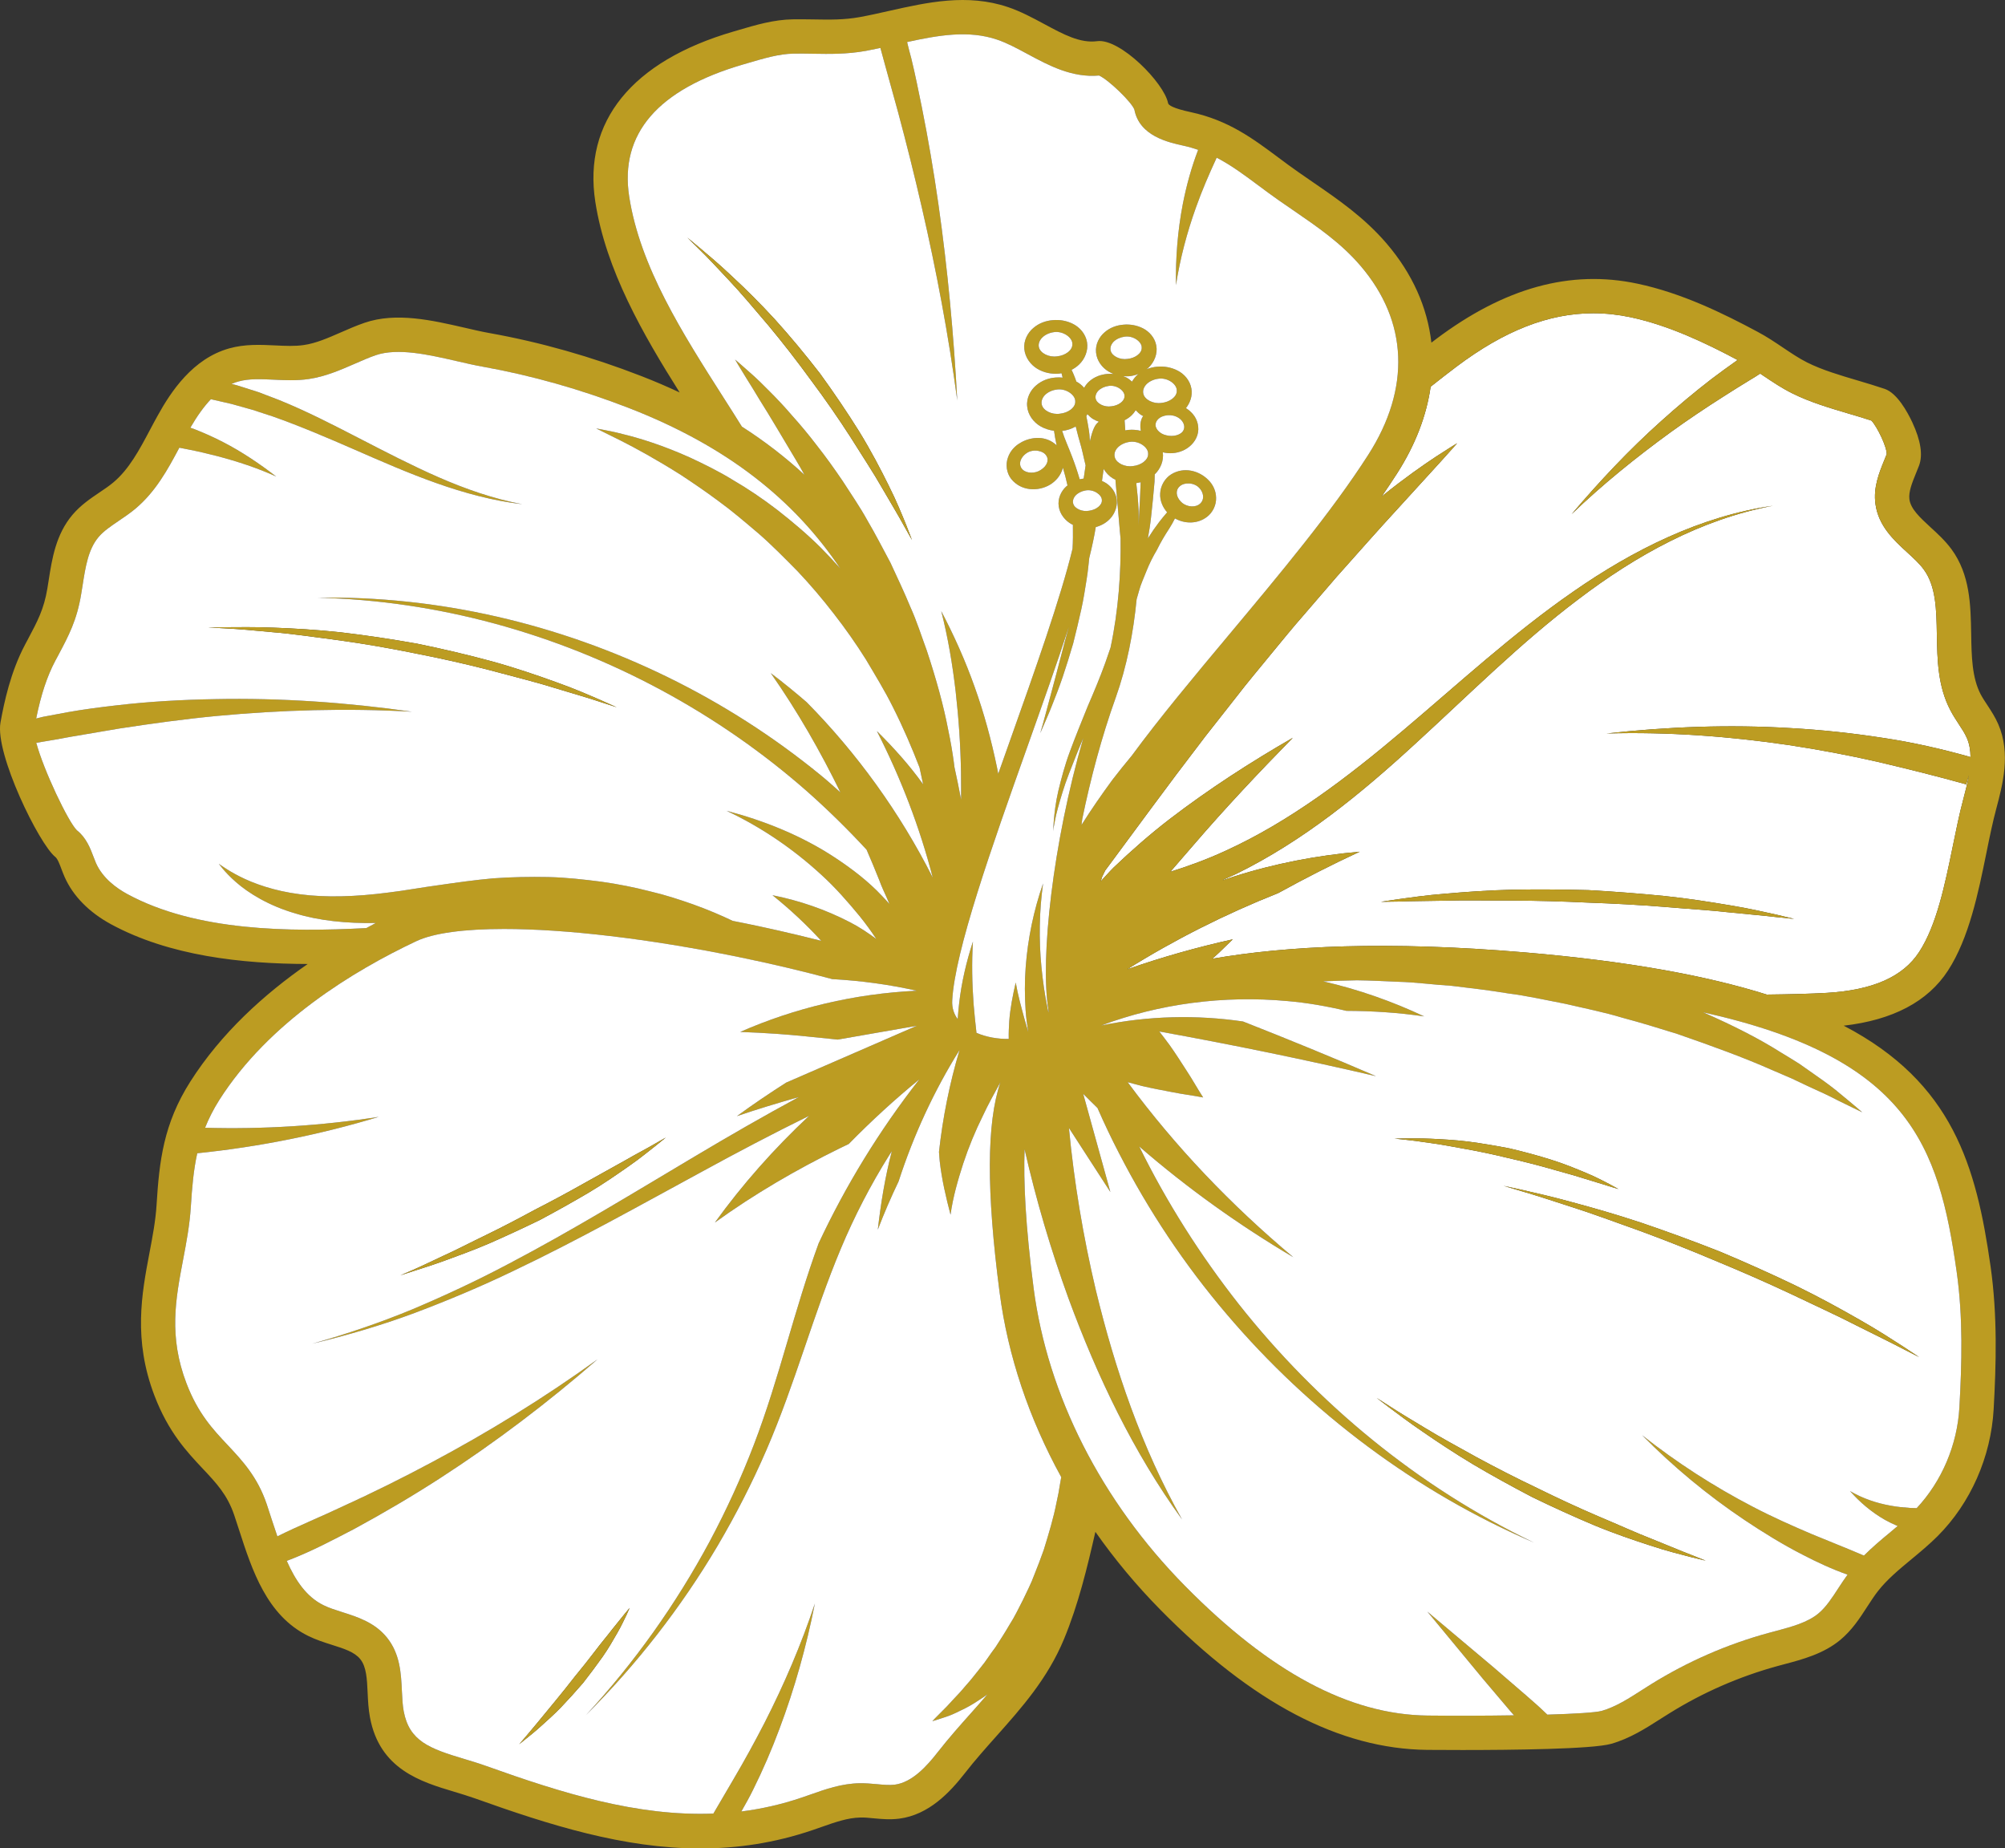 <?xml version="1.0" encoding="UTF-8" standalone="no"?><svg xmlns="http://www.w3.org/2000/svg" xmlns:xlink="http://www.w3.org/1999/xlink" fill="#000000" height="481.8" preserveAspectRatio="xMidYMid meet" version="1" viewBox="0.0 0.0 522.7 481.8" width="522.7" zoomAndPan="magnify"><rect x="0.0" y="0.0" width="522.7" height="481.8" fill="#333333" stroke="none"/><defs><clipPath id="a"><path d="M 0 0 L 522.672 0 L 522.672 481.84 L 0 481.84 Z M 0 0"/></clipPath></defs><g><g id="change1_1"><path d="M 463.09 239.062 C 460.164 238.699 455.941 238.352 450.914 237.84 C 445.887 237.262 439.984 236.926 433.703 236.383 C 427.406 235.887 420.676 235.516 413.941 235.281 C 407.223 234.957 400.488 234.77 394.164 234.75 C 387.863 234.77 381.949 234.625 376.895 234.777 C 371.84 234.883 367.605 234.883 364.645 235.008 C 361.684 235.062 359.996 235.078 359.996 235.078 C 359.996 235.078 361.664 234.82 364.594 234.379 C 367.535 233.988 371.738 233.352 376.797 232.961 C 381.871 232.523 387.785 232.07 394.152 231.922 C 400.508 231.805 407.301 231.844 414.074 232.027 C 420.855 232.398 427.629 232.934 433.953 233.562 C 440.285 234.219 446.148 235.176 451.152 236.012 C 456.176 236.836 460.309 237.812 463.207 238.441 C 466.078 239.133 467.73 239.531 467.73 239.531 C 467.73 239.531 466.047 239.363 463.09 239.062 Z M 511.805 208.418 C 512.406 206.18 512.934 204.043 513.297 202.012 L 512.594 204.461 C 505.012 202.34 497.375 200.449 489.691 198.633 C 481.992 196.875 474.223 195.414 466.391 194.227 C 450.727 191.918 434.797 190.738 418.82 191.199 C 434.691 189.441 450.77 188.812 466.852 189.797 C 474.891 190.25 482.914 191.102 490.891 192.344 C 498.598 193.488 506.207 195.219 513.715 197.34 C 513.688 195.555 513.422 193.887 512.746 192.352 C 512.25 191.199 511.477 190.012 510.645 188.754 C 509.906 187.625 509.137 186.453 508.453 185.133 C 505.172 178.871 505.047 172.016 504.934 165.379 C 504.824 158.914 504.719 152.812 501.523 148.453 C 500.426 146.938 498.863 145.512 497.203 143.992 C 493.684 140.766 489.691 137.094 488.922 131.344 C 488.344 127.035 489.879 123.266 491.227 119.949 C 491.449 119.426 491.652 118.91 491.855 118.387 C 491.93 116.523 489.391 111.254 487.883 109.641 C 485.895 108.984 483.828 108.371 481.746 107.762 C 476.812 106.297 471.723 104.789 467.117 102.473 C 464.492 101.16 462.105 99.555 459.809 98.012 C 459.492 97.801 459.188 97.613 458.867 97.391 C 458.047 97.934 457.211 98.465 456.359 98.961 C 454 100.398 451.641 101.863 449.316 103.359 C 444.633 106.332 440.02 109.43 435.508 112.684 C 426.52 119.23 417.793 126.262 409.715 134.031 C 416.961 125.492 424.691 117.25 433.109 109.723 C 437.316 105.941 441.652 102.297 446.141 98.836 C 448.387 97.125 450.684 95.477 452.988 93.844 C 444.73 89.453 435.055 84.805 425.039 82.684 C 421.793 82.004 418.574 81.656 415.363 81.656 C 403.727 81.656 392.168 86.207 379.688 95.59 C 377.551 97.207 375.297 98.953 372.965 100.805 C 371.898 108.328 369 115.945 364.211 123.414 C 362.922 125.422 361.574 127.434 360.176 129.457 C 360.352 129.312 360.555 129.145 360.73 129.004 C 366.195 124.598 371.012 121.242 374.438 118.98 C 377.867 116.746 379.871 115.531 379.871 115.531 C 379.871 115.531 378.34 117.32 375.59 120.328 C 372.852 123.344 368.93 127.621 364.254 132.758 C 359.555 137.855 354.215 143.906 348.484 150.336 C 345.68 153.602 342.762 156.961 339.816 160.395 C 336.828 163.781 333.965 167.367 331.035 170.895 C 328.137 174.445 325.176 177.949 322.422 181.531 C 319.641 185.078 316.891 188.582 314.219 191.965 C 311.609 195.395 309.094 198.723 306.695 201.871 C 304.328 205.047 302.086 208.055 300.02 210.828 C 295.887 216.418 292.434 221.082 290.016 224.363 C 289.297 225.352 288.664 226.184 288.133 226.902 C 287.855 227.461 287.602 228.012 287.324 228.559 C 287.219 228.961 287.066 229.367 286.941 229.758 C 288.055 228.566 289.117 227.336 290.27 226.184 C 294.953 221.723 299.812 217.445 304.934 213.508 C 315.176 205.668 325.965 198.695 337.031 192.324 C 328.082 201.453 319.383 210.688 311.215 220.195 C 309.172 222.547 307.133 224.887 305.109 227.246 C 309.98 225.73 314.762 223.957 319.406 221.82 C 336.297 214.129 351.355 202.598 365.789 190.402 C 380.254 178.195 394.324 165.168 410.066 154.273 C 425.688 143.391 443.285 134.566 462.203 131.832 C 443.41 135.348 426.469 144.816 411.477 156.215 C 396.355 167.613 382.98 181.062 368.895 193.934 C 354.887 206.812 339.824 219.191 322.234 227.824 C 321.152 228.34 320.055 228.789 318.965 229.285 C 318.902 229.352 318.852 229.395 318.797 229.457 C 319.742 229.129 320.703 228.801 321.66 228.496 C 332.367 225.074 343.418 222.973 354.473 222.016 C 347.172 225.395 340.109 229.02 333.234 232.801 C 319.406 238.289 306.211 244.941 293.848 252.676 C 302.91 249.492 312.125 246.91 321.387 244.855 L 317.785 248.348 C 317.219 248.891 316.613 249.395 316.035 249.918 C 335.34 246.559 361.664 245.219 397.523 248.262 C 424.125 250.52 444.645 254.246 460.605 259.258 C 466.801 259.188 472.086 259.047 476.191 258.816 C 488.23 258.113 496.121 254.621 500.328 248.137 C 504.895 241.109 507.023 230.645 509.102 220.516 C 509.98 216.223 510.797 212.168 511.805 208.418" fill="#ffffff"/></g><g clip-path="url(#a)" id="change2_1"><path d="M 271.352 122.484 C 269.914 123.488 267.645 123.449 266.598 122.406 C 266.062 121.891 265.809 121.152 265.992 120.312 C 266.188 119.488 266.809 118.66 267.66 118.102 C 269.383 116.922 272.016 117.473 272.777 118.785 C 273.594 120.02 272.84 121.543 271.352 122.484 Z M 275.59 92.887 C 273.48 93.215 271.176 92.07 270.836 90.492 C 270.656 89.719 270.926 88.77 271.695 88.008 C 272.449 87.242 273.566 86.738 274.758 86.578 C 277.168 86.215 279.625 88.016 279.562 89.664 C 279.672 91.297 277.699 92.691 275.59 92.887 Z M 307.539 126.785 C 308.691 125.676 311.336 125.715 312.684 127.23 C 313.359 127.957 313.703 128.887 313.641 129.715 C 313.57 130.566 313.102 131.211 312.418 131.609 C 311.043 132.418 308.852 131.941 307.77 130.68 C 306.645 129.473 306.344 127.867 307.539 126.785 Z M 296.621 97.629 C 296.035 98.117 295.527 98.766 295.113 99.484 C 294.645 99.039 294.137 98.652 293.598 98.383 C 293.34 98.254 293.062 98.152 292.797 98.047 C 293.32 98.094 293.855 98.109 294.375 98.074 C 295.219 97.984 296.062 97.781 296.859 97.453 C 296.789 97.516 296.699 97.559 296.621 97.629 Z M 296.941 134.637 C 296.895 135.418 296.895 136.16 296.879 136.914 C 296.859 135.684 296.859 134.449 296.836 133.262 C 296.746 130.602 296.473 128.18 296.223 125.926 C 296.605 125.871 296.984 125.801 297.367 125.703 C 297.27 128.738 297.117 131.781 296.941 134.637 Z M 278.641 163.43 C 278.305 164.672 277.969 165.91 277.613 167.16 C 276.832 170.152 276.043 173.148 275.309 175.953 C 274.555 178.766 273.859 181.379 273.258 183.625 C 272.629 185.867 272.184 187.758 271.785 189.062 C 271.41 190.375 271.191 191.109 271.191 191.109 C 271.191 191.109 271.5 190.41 272.043 189.16 C 272.559 187.898 273.391 186.137 274.234 183.953 C 275.086 181.781 276.105 179.254 277.035 176.484 C 277.969 173.707 278.898 170.738 279.77 167.746 C 280.531 164.723 281.258 161.707 281.887 158.852 C 282.527 156.004 282.906 153.297 283.289 150.992 C 283.66 148.723 283.805 146.805 283.965 145.457 C 284.699 142.496 285.285 139.789 285.664 137.395 C 287.039 137.023 288.371 136.32 289.41 135.195 C 290.703 133.84 291.512 131.656 291.023 129.633 C 290.555 127.602 289.027 126.148 287.469 125.457 C 287.402 125.422 287.336 125.402 287.281 125.375 C 287.422 124.312 287.582 123.273 287.723 122.262 C 288.355 123.281 289.203 124.152 290.152 124.719 C 290.359 124.844 290.578 124.922 290.793 125.031 C 290.793 125.102 290.793 125.172 290.805 125.227 C 291.184 129.73 291.574 134.238 291.945 138.461 C 292.008 139.105 292.07 139.719 292.125 140.348 C 292.258 149.066 291.602 159.055 289.516 168.812 C 289.07 170.117 288.629 171.438 288.133 172.82 C 286.805 176.504 285.188 180.371 283.52 184.227 C 281.941 188.133 280.344 192.043 278.969 195.77 C 277.578 199.484 276.645 203.102 275.898 206.191 C 275.176 209.293 274.906 211.945 274.738 213.793 C 274.613 215.617 274.535 216.684 274.535 216.684 C 274.535 216.684 274.66 215.629 275.039 213.828 C 275.367 212.02 276.078 209.488 277 206.492 C 277.906 203.484 279.289 200.086 280.734 196.449 C 281.258 195.129 281.836 193.762 282.41 192.414 C 274.445 219.77 271.156 249.953 273.293 263.082 C 273.348 263.402 273.32 263.676 273.328 263.977 L 273.062 262.656 C 272.344 259.172 271.855 255.629 271.5 252.055 C 270.809 244.906 270.914 237.582 271.93 230.281 C 269.508 237.242 267.953 244.598 267.395 252.094 C 267.109 255.844 267.129 259.621 267.379 263.41 C 267.492 265.301 267.785 267.172 268.066 269.043 C 268.066 269.051 268.066 269.051 268.078 269.059 L 267.137 265.824 C 266.277 262.664 265.371 259.438 264.797 256.121 C 264.039 259.402 263.367 262.773 263.109 266.188 C 263.012 267.723 262.941 269.273 262.977 270.816 C 260.102 270.871 257.113 270.336 254.566 269.238 C 254.293 266.754 254.008 264.254 253.812 261.715 C 253.426 256.367 253.301 250.93 253.645 245.441 C 251.941 250.656 250.664 256.094 250.035 261.645 C 249.887 262.977 249.762 264.316 249.672 265.656 C 248.742 264.395 248.129 262.789 248.242 260.793 C 248.945 247.832 258.531 220.824 267.812 194.711 C 271.715 183.723 275.52 173.016 278.641 163.43 Z M 280.363 129.199 C 280.98 128.516 281.934 128.027 282.973 127.852 C 285.09 127.426 287.27 128.984 287.254 130.344 C 287.379 131.656 285.789 132.879 283.98 133.129 C 282.16 133.5 280.148 132.586 279.797 131.328 C 279.59 130.707 279.75 129.906 280.363 129.199 Z M 297.621 108.25 C 297.758 108.328 297.891 108.383 298.023 108.445 C 297.906 108.656 297.766 108.832 297.676 109.055 C 297.242 110.086 297.195 111.219 297.41 112.309 C 296.348 112.043 295.266 111.965 294.199 112.062 C 293.914 112.082 293.641 112.141 293.363 112.188 C 293.348 112.043 293.34 111.902 293.328 111.762 C 293.297 111.008 293.242 110.27 293.18 109.543 C 293.863 109.188 294.5 108.77 295.066 108.215 C 295.441 107.848 295.777 107.414 296.07 106.934 C 296.551 107.449 297.062 107.91 297.621 108.25 Z M 302.812 105.027 C 300.691 105.348 298.395 104.203 298.066 102.633 C 297.871 101.852 298.145 100.914 298.91 100.133 C 299.664 99.387 300.789 98.871 301.969 98.723 C 304.391 98.348 306.84 100.148 306.785 101.809 C 306.883 103.434 304.914 104.824 302.812 105.027 Z M 290.598 119.098 C 290.402 118.316 290.668 117.375 291.441 116.605 C 292.195 115.852 293.312 115.344 294.5 115.184 C 296.922 114.812 299.371 116.613 299.316 118.27 C 299.414 119.895 297.445 121.297 295.336 121.492 C 293.223 121.82 290.918 120.676 290.598 119.098 Z M 308.312 109.969 C 308.809 110.758 308.836 111.539 308.531 112.141 C 307.945 113.41 305.816 113.934 304.078 113.473 C 302.254 113.102 300.969 111.602 301.297 110.352 C 301.438 109.684 302.023 108.992 302.918 108.594 C 303.805 108.215 304.895 108.113 305.918 108.348 C 306.93 108.602 307.844 109.199 308.312 109.969 Z M 293.934 93.559 C 291.973 93.871 289.844 92.805 289.543 91.379 C 289.363 90.688 289.605 89.816 290.297 89.09 C 291.008 88.379 292.062 87.91 293.172 87.758 C 295.441 87.402 297.723 89.125 297.641 90.621 C 297.723 92.086 295.902 93.375 293.934 93.559 Z M 293.152 103.254 C 293.215 104.566 291.547 105.738 289.723 105.914 C 287.902 106.207 285.934 105.215 285.648 103.945 C 285.488 103.324 285.684 102.52 286.34 101.844 C 286.996 101.195 287.965 100.742 289.012 100.602 C 291.148 100.266 293.258 101.906 293.152 103.254 Z M 276.324 107.84 C 274.215 108.168 271.918 107.016 271.582 105.445 C 271.402 104.672 271.672 103.723 272.434 102.953 C 273.195 102.199 274.312 101.691 275.504 101.543 C 277.914 101.172 280.371 102.969 280.316 104.621 C 280.414 106.254 278.438 107.637 276.324 107.84 Z M 283.785 111.652 C 283.629 110.617 283.422 109.562 283.199 108.488 C 283.309 108.32 283.395 108.133 283.477 107.957 C 283.938 108.453 284.426 108.902 284.965 109.234 C 285.453 109.523 285.961 109.738 286.48 109.934 C 285.551 110.555 284.867 111.797 284.133 115.043 C 284.086 113.961 284 112.824 283.785 111.652 Z M 279.492 119.051 C 278.555 116.559 277.516 114.359 276.902 112.328 C 278.129 112.195 279.336 111.805 280.434 111.168 C 280.523 111.539 280.641 111.922 280.719 112.273 C 281.203 114.324 281.852 116.215 282.207 117.863 C 282.492 119.238 282.812 120.371 283.016 121.305 C 282.855 122.352 282.688 123.488 282.512 124.746 C 282.172 124.789 281.816 124.863 281.473 124.934 C 280.879 122.875 280.191 120.871 279.492 119.051 Z M 188.539 103.512 C 177.887 86.809 166.871 69.539 164.031 51.25 C 161.504 34.875 171.477 23.293 193.695 16.812 L 195.07 16.41 C 199.203 15.195 203.113 14.039 206.84 13.98 C 208.57 13.945 210.262 13.98 211.922 14.004 C 216.305 14.082 220.801 14.152 225.758 13.258 C 227.012 13.02 228.27 12.766 229.52 12.496 L 230.754 17.02 L 234.141 29.297 C 236.34 37.5 238.406 45.758 240.312 54.055 C 244.137 70.648 247.297 87.441 249.559 104.383 C 248.633 87.316 247.074 70.242 244.645 53.254 C 243.438 44.758 241.992 36.277 240.305 27.867 C 239.426 23.648 238.613 19.434 237.582 15.262 C 237.176 13.84 236.836 12.402 236.48 10.961 C 244.723 9.152 252.547 7.816 259.934 10.324 C 262.566 11.219 265.195 12.633 267.973 14.133 C 273.391 17.051 279.484 20.32 286.527 19.684 C 289.012 20.801 295.023 26.625 295.727 28.559 C 297.047 35.48 304.578 37.109 308.621 37.996 C 309.941 38.281 311.168 38.656 312.355 39.055 C 310.602 43.629 309.297 48.387 308.363 53.156 C 307.008 60.172 306.457 67.297 306.57 74.32 C 307.645 67.375 309.453 60.598 311.781 54.09 C 313.359 49.637 315.223 45.344 317.184 41.102 C 320.949 43.055 324.328 45.555 327.992 48.289 C 329.73 49.582 331.516 50.914 333.402 52.234 C 334.691 53.129 335.961 54 337.227 54.867 C 343.586 59.234 349.602 63.355 354.656 69.258 C 367.082 83.73 367.801 101.25 356.68 118.59 C 347.082 133.562 333.535 149.742 320.445 165.406 C 311.266 176.379 302.352 187.051 295.043 196.992 C 293.328 199.066 291.629 201.145 289.992 203.289 C 287.199 207.105 284.48 211.008 281.949 215.031 C 282.012 214.527 282.082 214.031 282.137 213.516 C 284.316 202.918 287.227 191.988 290.84 181.93 C 293.773 173.734 295.484 164.84 296.316 156.199 C 296.516 155.496 296.746 154.742 296.977 153.895 C 297.383 152.348 298.176 150.645 298.891 148.828 C 299.617 147 300.551 145.102 301.641 143.285 C 302.57 141.379 303.629 139.594 304.754 137.883 C 305.34 136.977 305.855 136.055 306.309 135.141 C 308.871 136.57 312.152 136.641 314.645 134.742 C 316.18 133.59 317.102 131.621 317.031 129.766 C 317.02 127.887 316.145 126.191 314.922 125.031 C 312.566 122.695 308.641 121.59 305.305 123.664 C 303.699 124.668 302.535 126.625 302.457 128.633 C 302.344 130.504 303.133 132.258 304.273 133.547 C 303.617 134.324 302.891 135.152 302.191 136.082 C 301.207 137.367 300.195 138.832 299.246 140.348 C 299.559 138.637 299.859 136.844 300.07 134.895 C 300.398 131.922 300.719 128.766 300.984 125.562 C 301.02 124.934 301.027 124.293 301.035 123.645 C 301.047 123.637 301.062 123.629 301.062 123.621 C 302.512 122.254 303.461 120.055 303.133 117.898 C 304.809 118.309 306.605 118.211 308.25 117.508 C 309.934 116.816 311.531 115.387 312.152 113.43 C 312.781 111.461 312.152 109.305 310.988 107.957 C 310.457 107.316 309.836 106.812 309.172 106.387 C 310.266 105.012 310.93 103.148 310.594 101.293 C 310.219 99.094 308.648 97.426 306.988 96.594 C 305.305 95.734 303.461 95.43 301.668 95.59 C 300.73 95.672 299.777 95.891 298.863 96.266 C 299.07 96.105 299.289 95.965 299.477 95.777 C 300.879 94.43 301.836 92.246 301.445 90.117 C 301.082 87.988 299.559 86.395 297.969 85.586 C 296.348 84.77 294.57 84.477 292.867 84.637 C 291.164 84.77 289.418 85.371 288.02 86.578 C 286.613 87.742 285.508 89.738 285.738 91.891 C 285.934 94.039 287.344 95.855 288.977 96.832 C 289.41 97.09 289.863 97.301 290.312 97.48 C 289.781 97.434 289.242 97.418 288.711 97.473 C 287.066 97.605 285.406 98.172 284.055 99.344 C 283.504 99.797 283.023 100.406 282.633 101.09 C 282.039 100.398 281.328 99.848 280.602 99.457 C 280.488 99.148 280.379 98.809 280.258 98.5 C 279.988 97.754 279.672 97.07 279.359 96.406 C 280.07 96.035 280.734 95.59 281.32 95.016 C 282.793 93.629 283.77 91.359 283.379 89.168 C 282.996 86.961 281.43 85.301 279.777 84.457 C 278.082 83.59 276.238 83.289 274.453 83.457 C 272.672 83.598 270.863 84.227 269.398 85.496 C 267.945 86.695 266.801 88.77 267.039 91.004 C 267.254 93.223 268.719 95.102 270.41 96.121 C 272.133 97.152 274.109 97.551 276.023 97.398 C 276.254 97.375 276.504 97.328 276.734 97.285 C 276.812 97.656 276.922 98.039 277.027 98.43 C 276.414 98.375 275.805 98.359 275.199 98.41 C 273.418 98.543 271.605 99.176 270.145 100.441 C 268.688 101.648 267.535 103.723 267.785 105.961 C 267.988 108.18 269.453 110.047 271.156 111.066 C 272.281 111.742 273.531 112.125 274.781 112.293 C 274.793 112.309 274.781 112.328 274.793 112.336 C 274.961 113.516 275.176 114.785 275.465 116.098 C 274.152 114.812 272.441 114.219 270.855 114.164 C 269.141 114.121 267.477 114.562 266.047 115.414 C 264.594 116.23 263.312 117.578 262.746 119.344 C 262.125 121.074 262.398 123.309 263.633 124.863 C 266.188 128.035 270.613 128.172 273.691 126.371 C 275.242 125.445 276.586 123.922 277.078 121.969 C 277.09 121.941 277.09 121.906 277.09 121.891 C 277.559 123.414 277.957 124.969 278.297 126.547 C 278.188 126.637 278.066 126.707 277.969 126.805 C 276.652 127.977 275.688 129.98 276.016 132.047 C 276.324 134.094 277.754 135.762 279.359 136.641 C 279.469 136.695 279.582 136.738 279.695 136.793 C 279.695 136.844 279.703 136.898 279.703 136.949 C 279.73 139.133 279.73 141.156 279.609 143.035 C 276.496 155.914 269.801 174.766 263.285 193.113 C 262.27 195.973 261.258 198.848 260.238 201.711 C 260.129 201.195 260.051 200.672 259.941 200.168 C 258.461 193.008 256.555 185.949 254.098 179.094 C 251.676 172.246 248.703 165.629 245.379 159.293 C 247.152 166.23 248.324 173.266 249.141 180.273 C 249.938 187.27 250.406 194.27 250.531 201.242 C 250.566 203.645 250.559 206.047 250.559 208.441 C 250.02 205.598 249.441 202.773 248.828 200 C 248.77 199.547 248.723 199.148 248.66 198.676 C 248.316 196.148 247.844 193.301 247.188 190.223 C 246.02 184.043 244.066 176.965 241.582 169.484 C 240.219 165.805 239.004 161.902 237.289 158.125 C 235.719 154.301 233.895 150.512 232.145 146.699 C 230.148 142.984 228.25 139.25 226.141 135.676 C 224.152 132.047 221.805 128.711 219.691 125.395 C 217.484 122.141 215.266 119.043 213.031 116.215 C 210.848 113.348 208.664 110.73 206.555 108.391 C 204.516 106.004 202.539 103.918 200.727 102.109 C 198.945 100.293 197.348 98.738 195.973 97.523 C 193.25 95.066 191.637 93.727 191.637 93.727 C 191.637 93.727 192.691 95.566 194.609 98.641 C 195.594 100.176 196.727 102.066 198.039 104.23 C 199.371 106.359 200.859 108.762 202.441 111.426 C 204.02 114.066 205.723 116.922 207.523 119.949 C 208.27 121.172 208.996 122.477 209.73 123.777 C 204.844 119.266 199.434 115.062 193.402 111.203 C 191.82 108.664 190.207 106.109 188.539 103.512 Z M 95.141 241.945 C 75.77 242.938 51.191 242.832 33.176 233.047 C 30.426 231.551 26.77 228.941 25.023 224.977 C 24.793 224.453 24.59 223.914 24.387 223.371 C 23.543 221.137 22.496 218.359 20.039 216.426 C 17.777 214.219 11.383 200.789 9.457 193.629 C 12.535 193.133 15.613 192.594 18.68 192.016 L 31.18 189.895 C 39.543 188.617 47.934 187.449 56.387 186.641 C 73.266 185.062 90.344 184.547 107.406 185.523 C 90.504 183.117 73.328 181.895 56.141 182.242 C 47.535 182.391 38.922 182.863 30.371 183.863 C 26.09 184.359 21.805 184.902 17.562 185.664 L 11.215 186.855 L 9.43 187.297 C 10.707 181.008 12.277 176.297 14.414 172.254 L 15.188 170.816 C 17.891 165.727 20.039 161.707 21.164 154.867 L 21.52 152.668 C 22.281 147.781 22.992 143.16 25.734 139.949 C 27.055 138.398 28.953 137.129 30.949 135.773 C 32.367 134.812 33.832 133.828 35.25 132.648 C 40.547 128.223 43.73 122.406 46.754 116.699 C 47.508 116.844 48.246 117.012 49 117.145 C 51.59 117.648 54.16 118.254 56.742 118.918 C 61.879 120.285 67.039 121.953 72 124.215 C 67.688 120.898 63.102 117.785 58.172 115.246 C 55.703 113.961 53.16 112.836 50.551 111.812 C 50.238 111.699 49.922 111.609 49.621 111.496 C 51.395 108.426 53.168 105.969 54.977 104.062 L 60.414 105.312 L 65.824 106.828 L 71.199 108.586 C 78.324 111.105 85.348 114.109 92.391 117.18 C 99.414 120.25 106.492 123.363 113.77 125.934 C 121.039 128.508 128.535 130.547 136.172 131.434 C 128.613 130.031 121.359 127.469 114.359 124.418 C 107.363 121.355 100.57 117.828 93.746 114.309 C 86.926 110.793 80.062 107.238 72.824 104.301 L 67.344 102.207 L 61.727 100.426 C 61.273 100.316 60.805 100.203 60.352 100.086 C 60.949 99.82 61.551 99.602 62.152 99.441 C 64.875 98.668 68.008 98.82 71.309 98.969 C 74.262 99.113 77.332 99.262 80.488 98.801 C 84.859 98.152 88.691 96.469 92.406 94.855 C 94.316 94.02 96.117 93.223 97.934 92.594 C 103.746 90.605 111.852 92.477 119 94.117 C 121.449 94.676 123.824 95.234 126.07 95.625 C 138.664 97.891 151.402 101.496 163.953 106.359 C 189.738 116.391 207.062 130.352 219.062 148.188 C 217.43 146.363 215.754 144.57 214.059 142.848 C 210.414 139.215 206.52 135.957 202.68 132.949 C 198.812 129.973 194.883 127.336 191.023 125.094 C 187.227 122.758 183.414 120.922 179.91 119.281 C 172.84 116.09 166.668 114.191 162.305 113.145 C 160.141 112.559 158.391 112.266 157.223 112.027 C 156.051 111.797 155.422 111.68 155.422 111.68 C 155.422 111.68 157.699 112.816 161.691 114.785 C 165.648 116.773 171.164 119.789 177.473 123.777 C 180.602 125.836 183.938 128.098 187.344 130.637 C 190.785 133.129 194.184 136.047 197.695 139.02 C 201.18 142.035 204.508 145.449 207.895 148.871 C 211.211 152.375 214.387 156.102 217.367 159.969 C 220.375 163.828 223.188 167.836 225.75 171.914 C 228.207 176.066 230.699 180.121 232.75 184.254 C 235.496 189.691 237.777 195.031 239.723 200.086 C 240.039 201.531 240.359 202.988 240.66 204.453 C 237.059 199.414 232.891 194.816 228.598 190.57 C 234.879 202.871 239.789 215.707 243.172 228.781 C 234.531 211.664 223.301 196.219 210.273 183.02 C 207.219 180.395 204.117 177.852 200.934 175.457 C 207.938 185.453 213.898 195.91 219.105 206.555 C 217.395 205.055 215.727 203.512 213.961 202.082 C 201.668 192.023 188.23 183.43 174.027 176.492 C 145.645 162.605 114.121 155.25 82.777 155.809 C 114.121 156.52 144.988 165.141 172.316 179.848 C 185.977 187.199 198.793 196.078 210.406 206.289 C 215.832 211.094 221.004 216.18 225.918 221.492 C 227.055 224.133 228.18 226.785 229.234 229.457 C 229.793 231.016 230.504 232.508 231.18 234.016 C 231.41 234.566 231.648 235.125 231.895 235.676 C 231.258 234.957 230.621 234.238 229.953 233.555 C 226.301 229.668 222.051 226.441 217.688 223.559 C 208.914 217.781 199.203 213.926 189.395 211.344 C 198.598 215.664 206.953 221.43 214.176 228.082 C 217.812 231.391 221.004 235.062 224.062 238.762 C 225.637 240.703 227.09 242.707 228.453 244.766 C 226.281 243.168 224.055 241.668 221.68 240.445 C 215.168 237.059 208.305 234.734 201.387 233.359 C 206.043 237.094 210.289 241.074 214.094 245.246 C 205.117 242.973 197.676 241.387 194.305 240.703 C 193.234 240.473 192.105 240.27 191.016 240.047 C 188.062 238.637 184.621 237.145 180.602 235.711 C 177.215 234.527 173.523 233.297 169.508 232.363 C 165.516 231.328 161.238 230.469 156.77 229.836 C 152.297 229.27 147.66 228.727 142.906 228.621 C 138.168 228.531 133.336 228.613 128.52 228.961 C 123.711 229.395 119 230.066 114.422 230.727 C 109.855 231.328 105.457 232.168 101.199 232.668 C 92.711 233.773 84.895 234.008 78.199 233.109 C 71.504 232.258 66.117 230.316 62.527 228.488 C 60.727 227.582 59.359 226.734 58.445 226.121 C 57.523 225.5 57.043 225.18 57.043 225.18 C 57.043 225.18 57.406 225.633 58.109 226.504 C 58.828 227.355 59.945 228.566 61.539 229.961 C 64.699 232.73 70.004 236.098 77.109 238.133 C 83.113 239.984 90.387 240.746 97.969 240.598 C 97.164 241.031 96.328 241.473 95.504 241.926 C 95.387 241.938 95.266 241.938 95.141 241.945 Z M 228.605 465.078 C 227.168 464.953 225.707 464.82 224.145 464.836 C 219.418 464.91 215.203 466.398 211.141 467.836 L 208.984 468.582 C 203.719 470.371 198.477 471.543 193.27 472.199 C 194.332 470.328 195.406 468.438 196.348 466.496 C 198.895 461.379 201.164 456.117 203.16 450.762 C 207.195 440.082 210.246 429.082 212.438 417.984 C 208.871 428.727 204.41 439.098 199.324 449.074 C 196.762 454.051 194.074 458.949 191.246 463.754 L 185.977 472.75 C 166.074 473.512 146.566 467.426 126.797 460.359 C 124.898 459.676 122.957 459.09 121.012 458.512 C 111.914 455.781 106.699 453.863 105.242 446.051 C 104.949 444.465 104.859 442.68 104.773 440.793 C 104.559 436.258 104.32 431.141 100.887 426.875 C 97.711 422.926 93.199 421.5 89.207 420.23 C 87.406 419.652 85.711 419.121 84.273 418.402 C 79.848 416.203 76.984 411.918 74.758 406.871 C 80.859 404.594 86.633 401.523 92.391 398.527 C 99.992 394.41 107.434 390.027 114.672 385.355 C 129.156 375.996 142.871 365.566 155.801 354.316 C 141.91 364.367 127.328 373.324 112.305 381.316 C 104.789 385.328 97.18 389.105 89.453 392.625 C 83.77 395.332 77.949 397.676 72.309 400.484 C 71.812 399.039 71.332 397.578 70.855 396.133 C 70.418 394.754 69.977 393.406 69.531 392.078 C 67.113 384.945 63.172 380.758 59.367 376.695 C 55.562 372.66 51.633 368.484 48.625 360.625 C 43.934 348.355 45.781 338.637 47.738 328.348 C 48.582 323.922 49.453 319.344 49.746 314.605 C 50.062 309.516 50.453 304.992 51.422 300.621 C 67.555 298.961 83.414 295.777 98.73 291.137 C 83.68 293.469 68.496 294.402 53.461 293.977 C 54.41 291.609 55.598 289.223 57.16 286.754 C 70.047 266.461 92.203 253.031 108.523 245.34 C 113.059 243.203 121.031 242.156 131.375 242.156 C 147.367 242.156 169.027 244.648 192.516 249.457 C 201.352 251.266 209.5 253.219 216.961 255.223 C 224.445 255.641 231.824 256.633 238.984 258.258 C 222.77 259.02 207.098 262.781 192.977 268.996 C 196.125 269.113 199.273 269.266 202.387 269.484 C 207.504 269.832 212.57 270.41 217.57 270.906 C 217.848 270.941 218.113 270.969 218.379 270.992 L 239.004 267.395 L 204.949 282.207 C 200.566 285 196.273 287.91 192.105 290.949 C 197.48 289.117 202.875 287.484 208.27 285.965 C 199.008 290.961 189.906 296.211 180.922 301.57 C 164.945 311.07 149.156 320.754 132.766 329.359 C 124.598 333.703 116.207 337.617 107.684 341.234 C 99.121 344.781 90.344 347.762 81.402 350.266 C 90.422 348.102 99.355 345.5 108.082 342.254 C 116.773 338.973 125.367 335.371 133.75 331.336 C 150.559 323.344 166.793 314.215 183.086 305.375 C 192.293 300.336 201.57 295.465 210.945 290.855 C 201.801 299.414 193.535 308.754 186.367 318.68 C 196.746 311.184 207.684 304.852 218.824 299.379 C 219.637 298.969 220.453 298.586 221.27 298.199 C 227.125 292.219 233.273 286.578 239.684 281.344 C 229.219 294.711 220.438 309.098 213.422 324.09 C 210.273 332.703 207.711 341.43 205.152 350.094 C 202.527 359.027 199.867 367.898 196.559 376.527 C 193.258 385.16 189.395 393.594 185.027 401.781 C 176.258 418.109 165.426 433.387 152.762 447.07 C 165.957 433.906 177.531 419.059 187.086 402.934 C 191.832 394.863 196.125 386.496 199.852 377.859 C 203.586 369.227 206.66 360.348 209.668 351.531 C 212.684 342.707 215.664 333.926 219.215 325.465 C 222.762 317.004 226.977 308.867 231.816 301.133 C 232.039 300.777 232.27 300.434 232.5 300.086 C 230.727 306.855 229.625 313.719 228.844 320.531 C 230.477 316.25 232.297 312.055 234.258 307.965 C 238.211 295.77 243.57 284.227 250.16 273.691 C 247.543 282.461 245.77 291.367 244.793 300.266 C 244.875 301.07 244.891 301.898 244.988 302.703 C 245.52 307.492 246.629 312.148 247.801 316.637 C 248.438 312.027 249.734 307.555 251.117 303.281 C 252.535 298.988 254.238 294.871 256.184 290.949 C 257.594 287.898 259.219 285.008 260.797 282.133 C 257.195 292.777 257.141 310.465 260.602 336.949 C 262.746 353.43 268.266 369.77 276.664 385.043 C 276.566 385.609 276.477 386.18 276.355 386.801 C 276.121 388.324 275.82 390.02 275.395 391.855 C 274.688 395.508 273.453 399.66 272.113 403.988 C 271.352 406.145 270.516 408.336 269.629 410.535 C 268.82 412.781 267.688 414.918 266.668 417.09 C 265.551 419.219 264.539 421.426 263.242 423.414 C 262.047 425.473 260.785 427.441 259.535 429.359 C 258.145 431.141 257.008 433.074 255.641 434.688 C 254.32 436.312 253.113 437.945 251.844 439.309 C 250.648 440.754 249.477 442.023 248.395 443.133 C 247.348 444.293 246.426 445.297 245.602 446.066 C 243.988 447.656 243.062 448.66 243.062 448.66 C 243.062 448.66 244.332 448.312 246.551 447.551 C 247.676 447.195 248.961 446.629 250.418 445.891 C 251.898 445.207 253.523 444.328 255.188 443.188 C 255.926 442.742 256.68 442.219 257.426 441.668 C 256.023 443.309 254.586 444.934 253.121 446.574 C 250.258 449.785 247.305 453.102 244.492 456.703 C 241.652 460.359 237.805 464.613 233.273 465.211 C 231.887 465.387 230.293 465.238 228.605 465.078 Z M 510.812 366.844 C 510.27 376.652 506.207 386.152 499.672 393.133 C 499.176 393.133 498.652 393.117 498.137 393.09 C 496.391 392.957 494.598 392.82 492.812 392.469 C 489.23 391.828 485.605 390.621 482.285 388.672 C 484.832 391.555 487.883 394.18 491.422 396.191 C 492.48 396.777 493.578 397.32 494.715 397.789 C 494.02 398.375 493.34 398.949 492.617 399.555 C 490.359 401.418 488.078 403.352 485.922 405.496 C 481.426 403.555 476.875 401.797 472.352 399.91 C 467.145 397.691 461.957 395.387 456.91 392.742 C 446.816 387.492 437.141 381.273 428.102 374.117 C 436.195 382.32 445.156 389.762 454.836 396.246 C 459.68 399.477 464.652 402.551 469.859 405.223 C 473.676 407.211 477.594 409.035 481.656 410.465 C 480.812 411.637 480.023 412.805 479.277 413.961 C 477.621 416.512 476.051 418.934 474.047 420.594 C 471.172 422.961 467.152 424.035 462.895 425.172 L 461.008 425.676 C 450.223 428.629 439.941 433.125 430.449 439.023 C 429.68 439.516 428.914 440 428.152 440.48 C 424.578 442.777 421.199 444.934 417.59 445.973 C 415.992 446.422 410.449 446.742 403.391 446.957 C 402.996 446.594 402.605 446.238 402.234 445.863 C 400.887 444.559 399.441 443.355 398.031 442.094 L 389.453 434.699 L 372.105 420.098 L 386.555 437.57 L 393.879 446.211 C 394.152 446.52 394.43 446.82 394.695 447.133 C 387.051 447.258 378.836 447.273 372.176 447.195 C 351.816 446.98 331.125 435.922 308.906 413.383 C 287.113 391.277 273.105 363.719 269.461 335.789 C 267.344 319.547 266.801 307.938 267.109 299.582 C 270.109 312.824 273.957 325.793 278.555 338.457 C 286.066 358.852 295.504 378.641 308.16 396.078 C 297.605 377.309 290.68 356.934 285.684 336.312 C 282.387 322.352 280.016 308.176 278.668 294.02 L 289.473 310.723 L 282.387 285.125 C 283.617 286.375 284.867 287.598 286.109 288.812 C 287.84 292.77 289.691 296.672 291.672 300.496 C 299.391 315.555 308.824 329.703 319.77 342.539 C 341.602 368.254 369.215 388.918 399.93 402.117 C 369.754 387.668 343.465 365.91 322.938 339.941 C 312.887 327.168 304.145 313.391 296.992 298.848 C 309.562 309.754 323.07 319.387 337.176 327.727 C 320.914 314.121 306.316 298.801 293.984 282.098 C 295.238 282.445 296.508 282.766 297.766 283.094 C 300.348 283.703 302.996 284.191 305.641 284.699 C 308.266 285.23 311.023 285.559 313.66 286.074 C 312.195 283.828 310.855 281.379 309.375 279.145 C 307.922 276.895 306.477 274.613 304.941 272.457 C 304.047 271.25 303.148 270.047 302.227 268.875 C 321.109 272.297 339.961 276.156 358.734 280.531 C 347.27 275.59 335.703 270.852 324.055 266.273 C 311.949 264.5 299.379 264.766 287.066 267.32 C 302.254 261.645 318.988 259.41 335.664 260.953 C 340.793 261.395 345.93 262.293 351.004 263.5 C 357.707 263.527 364.492 263.941 371.277 264.945 C 362.969 261.031 354.098 257.902 344.938 255.809 C 347.773 255.684 350.711 255.586 353.754 255.535 C 357.176 255.578 360.785 255.754 364.602 255.926 C 369.027 256.039 373.664 256.68 378.453 256.98 C 383.234 257.547 388.168 258.125 393.145 258.949 C 398.145 259.586 403.156 260.723 408.18 261.688 C 413.152 262.852 418.184 263.844 423.008 265.309 C 427.887 266.602 432.633 268.074 437.227 269.504 C 446.312 272.645 454.801 275.738 461.887 278.887 C 463.668 279.66 465.391 280.387 467.012 281.09 C 468.617 281.844 470.145 282.559 471.57 283.242 C 474.465 284.547 476.988 285.711 479.004 286.781 C 483.129 288.797 485.496 289.957 485.496 289.957 C 485.496 289.957 483.527 288.219 479.953 285.293 C 478.195 283.777 475.945 282.109 473.301 280.27 C 471.98 279.34 470.566 278.355 469.09 277.309 C 467.57 276.332 465.938 275.359 464.234 274.32 C 458.523 270.691 451.578 267.207 443.984 263.871 C 497.648 275.801 505.418 298.598 510.086 331.414 C 511.797 343.406 511.441 355.523 510.812 366.844 Z M 476.191 258.816 C 472.086 259.047 466.801 259.188 460.605 259.258 C 444.645 254.246 424.125 250.52 397.523 248.262 C 361.664 245.219 335.34 246.559 316.035 249.918 C 316.613 249.395 317.219 248.891 317.785 248.348 L 321.387 244.855 C 312.125 246.91 302.91 249.492 293.848 252.676 C 306.211 244.941 319.406 238.289 333.234 232.801 C 340.109 229.02 347.172 225.395 354.473 222.016 C 343.418 222.973 332.367 225.074 321.66 228.496 C 320.703 228.801 319.742 229.129 318.797 229.457 C 318.852 229.395 318.902 229.352 318.965 229.285 C 320.055 228.789 321.152 228.34 322.234 227.824 C 339.824 219.191 354.887 206.812 368.895 193.934 C 382.98 181.062 396.355 167.613 411.477 156.215 C 426.469 144.816 443.41 135.348 462.203 131.832 C 443.285 134.566 425.688 143.391 410.066 154.273 C 394.324 165.168 380.254 178.195 365.789 190.402 C 351.355 202.598 336.297 214.129 319.406 221.82 C 314.762 223.957 309.98 225.73 305.109 227.246 C 307.133 224.887 309.172 222.547 311.215 220.195 C 319.383 210.688 328.082 201.453 337.031 192.324 C 325.965 198.695 315.176 205.668 304.934 213.508 C 299.812 217.445 294.953 221.723 290.27 226.184 C 289.117 227.336 288.055 228.566 286.941 229.758 C 287.066 229.367 287.219 228.961 287.324 228.559 C 287.602 228.012 287.855 227.461 288.133 226.902 C 288.664 226.184 289.297 225.352 290.016 224.363 C 292.434 221.082 295.887 216.418 300.02 210.828 C 302.086 208.055 304.328 205.047 306.695 201.871 C 309.094 198.723 311.609 195.395 314.219 191.965 C 316.891 188.582 319.641 185.078 322.422 181.531 C 325.176 177.949 328.137 174.445 331.035 170.895 C 333.965 167.367 336.828 163.781 339.816 160.395 C 342.762 156.961 345.68 153.602 348.484 150.336 C 354.215 143.906 359.555 137.855 364.254 132.758 C 368.93 127.621 372.852 123.344 375.59 120.328 C 378.34 117.32 379.871 115.531 379.871 115.531 C 379.871 115.531 377.867 116.746 374.438 118.98 C 371.012 121.242 366.195 124.598 360.73 129.004 C 360.555 129.145 360.352 129.312 360.176 129.457 C 361.574 127.434 362.922 125.422 364.211 123.414 C 369 115.945 371.898 108.328 372.965 100.805 C 375.297 98.953 377.551 97.207 379.688 95.59 C 392.168 86.207 403.727 81.656 415.363 81.656 C 418.574 81.656 421.793 82.004 425.039 82.684 C 435.055 84.805 444.73 89.453 452.988 93.844 C 450.684 95.477 448.387 97.125 446.141 98.836 C 441.652 102.297 437.316 105.941 433.109 109.723 C 424.691 117.25 416.961 125.492 409.715 134.031 C 417.793 126.262 426.52 119.23 435.508 112.684 C 440.02 109.43 444.633 106.332 449.316 103.359 C 451.641 101.863 454 100.398 456.359 98.961 C 457.211 98.465 458.047 97.934 458.867 97.391 C 459.188 97.613 459.492 97.801 459.809 98.012 C 462.105 99.555 464.492 101.16 467.117 102.473 C 471.723 104.789 476.812 106.297 481.746 107.762 C 483.828 108.371 485.895 108.984 487.883 109.641 C 489.391 111.254 491.93 116.523 491.855 118.387 C 491.652 118.91 491.449 119.426 491.227 119.949 C 489.879 123.266 488.344 127.035 488.922 131.344 C 489.691 137.094 493.684 140.766 497.203 143.992 C 498.863 145.512 500.426 146.938 501.523 148.453 C 504.719 152.812 504.824 158.914 504.934 165.379 C 505.047 172.016 505.172 178.871 508.453 185.133 C 509.137 186.453 509.906 187.625 510.645 188.754 C 511.477 190.012 512.25 191.199 512.746 192.352 C 513.422 193.887 513.688 195.555 513.715 197.34 C 506.207 195.219 498.598 193.488 490.891 192.344 C 482.914 191.102 474.891 190.25 466.852 189.797 C 450.77 188.812 434.691 189.441 418.82 191.199 C 434.797 190.738 450.727 191.918 466.391 194.227 C 474.223 195.414 481.992 196.875 489.691 198.633 C 497.375 200.449 505.012 202.34 512.594 204.461 L 513.297 202.012 C 512.934 204.043 512.406 206.18 511.805 208.418 C 510.797 212.168 509.98 216.223 509.102 220.516 C 507.023 230.645 504.895 241.109 500.328 248.137 C 496.121 254.621 488.23 258.113 476.191 258.816 Z M 507.832 253.004 C 513.32 244.562 515.734 232.738 517.855 222.309 C 518.695 218.148 519.504 214.227 520.445 210.73 C 522.051 204.691 524.27 196.426 520.949 188.789 C 520.145 186.926 519.113 185.363 518.129 183.848 C 517.508 182.914 516.891 181.984 516.363 181 C 514.074 176.609 513.98 171.074 513.883 165.23 C 513.746 157.645 513.605 149.812 508.746 143.16 C 507.113 140.953 505.16 139.152 503.254 137.414 C 500.508 134.875 498.129 132.695 497.781 130.156 C 497.523 128.203 498.492 125.828 499.512 123.316 C 499.777 122.68 500.035 122.031 500.281 121.395 C 501.328 118.633 500.746 114.828 498.535 110.094 C 497.23 107.309 494.57 102.484 491.352 101.375 C 489.07 100.602 486.695 99.895 484.281 99.176 C 479.73 97.836 475.02 96.441 471.117 94.484 C 469.008 93.426 466.969 92.051 464.805 90.598 C 462.746 89.215 460.617 87.777 458.266 86.527 C 449.23 81.676 438.426 76.387 426.895 73.949 C 409.422 70.23 392.211 74.977 374.312 88.441 C 373.938 88.719 373.539 89.027 373.16 89.32 C 372.121 80.141 368.23 71.332 361.449 63.43 C 355.621 56.645 348.84 51.996 342.273 47.488 C 341.039 46.648 339.789 45.785 338.531 44.898 C 336.715 43.641 335.012 42.363 333.344 41.121 C 326.609 36.102 320.262 31.363 310.52 29.254 C 305.73 28.223 304.613 27.391 304.516 26.895 C 303.512 21.641 292.008 9.945 286.051 10.73 C 281.586 11.328 277.258 8.973 272.219 6.262 C 269.23 4.656 266.152 2.992 262.801 1.859 C 252.199 -1.734 241.777 0.598 231.691 2.863 C 229.164 3.434 226.637 4.004 224.152 4.453 C 220.062 5.203 216.195 5.141 212.082 5.062 C 210.324 5.039 208.551 5.012 206.707 5.039 C 201.746 5.113 197.066 6.5 192.531 7.836 L 191.203 8.223 C 164.742 15.945 151.961 31.699 155.199 52.617 C 157.949 70.383 167.645 87.164 177.188 102.305 C 173.984 100.805 170.668 99.379 167.191 98.031 C 154.109 92.945 140.801 89.18 127.641 86.828 C 125.547 86.453 123.312 85.941 121.004 85.398 C 112.684 83.492 103.238 81.309 95.023 84.148 C 92.871 84.887 90.812 85.789 88.824 86.66 C 85.508 88.105 82.375 89.488 79.203 89.941 C 76.887 90.285 74.395 90.172 71.734 90.039 C 67.855 89.859 63.855 89.664 59.738 90.82 C 50.238 93.488 44.555 102.094 41.113 108.328 C 40.438 109.523 39.793 110.75 39.145 111.965 C 36.316 117.305 33.637 122.344 29.52 125.773 C 28.457 126.672 27.23 127.496 25.938 128.363 C 23.531 129.988 21.039 131.676 18.93 134.156 C 14.559 139.285 13.562 145.672 12.688 151.285 L 12.348 153.406 C 11.453 158.789 9.793 161.902 7.293 166.605 L 6.512 168.074 C 2.777 175.129 1.082 183.031 0.125 188.359 C -1.328 196.504 10.203 220.035 14.398 223.363 C 15 223.832 15.516 225.188 16.012 226.52 C 16.277 227.219 16.543 227.914 16.836 228.578 C 19.027 233.555 23.207 237.801 28.91 240.906 C 44.164 249.184 63.023 251.238 80.223 251.285 C 68.852 259.172 57.656 269.301 49.602 281.965 C 42.633 292.957 41.531 302.59 40.82 314.047 C 40.562 318.227 39.773 322.332 38.949 326.68 C 36.953 337.227 34.684 349.184 40.27 363.809 C 43.906 373.316 48.66 378.371 52.855 382.836 C 56.441 386.641 59.27 389.656 61.055 394.934 C 61.496 396.227 61.914 397.551 62.348 398.871 C 65.719 409.285 69.543 421.082 80.301 426.414 C 82.352 427.434 84.461 428.105 86.5 428.754 C 89.695 429.758 92.434 430.633 93.914 432.48 C 95.523 434.465 95.672 437.598 95.84 441.219 C 95.938 443.32 96.043 445.5 96.453 447.684 C 98.98 461.238 109.773 464.473 118.449 467.07 C 120.234 467.613 122.035 468.156 123.789 468.773 C 143.285 475.746 162.598 481.84 182.562 481.84 C 192.152 481.84 201.891 480.438 211.867 477.043 L 214.113 476.262 C 217.66 475.012 221.023 473.832 224.277 473.777 C 225.332 473.727 226.52 473.867 227.773 473.98 C 229.785 474.168 232.055 474.383 234.426 474.07 C 242.176 473.07 247.648 467.195 251.543 462.211 C 254.168 458.832 257.035 455.629 259.793 452.527 C 266.328 445.18 273.098 437.59 277.383 427.266 C 281.133 418.207 283.434 408.645 285.566 399.305 C 290.578 406.445 296.246 413.266 302.547 419.652 C 326.504 443.957 349.246 455.898 372.078 456.145 C 372.199 456.145 375.93 456.18 381.285 456.18 C 393.801 456.18 415.156 455.969 420.055 454.559 C 424.926 453.164 429.016 450.547 432.969 448.02 C 433.703 447.551 434.441 447.078 435.18 446.629 C 443.934 441.172 453.426 437.031 463.375 434.297 L 465.191 433.809 C 469.957 432.543 475.367 431.105 479.742 427.496 C 482.809 424.949 484.832 421.836 486.781 418.82 C 487.727 417.367 488.609 416 489.578 414.758 C 491.965 411.707 495.051 409.152 498.324 406.438 C 500.586 404.566 502.918 402.633 505.109 400.449 C 513.715 391.855 519.043 379.785 519.742 367.34 C 520.398 355.57 520.754 342.91 518.945 330.156 C 515.211 303.938 509.09 282.215 480.652 267.367 C 493.418 265.902 502.578 261.105 507.832 253.004" fill="#bc9c22"/></g><g id="change1_2"><path d="M 182.227 64.918 C 180.293 63.012 179.191 61.93 179.191 61.93 C 179.191 61.93 180.383 62.922 182.465 64.645 C 184.523 66.402 187.52 68.863 190.883 72.078 C 194.297 75.234 198.176 79.059 202.102 83.352 C 206.008 87.68 209.988 92.461 213.785 97.383 C 217.445 102.422 220.926 107.574 224.012 112.523 C 227.055 117.492 229.582 122.316 231.641 126.492 C 233.742 130.645 235.18 134.273 236.207 136.773 C 237.191 139.301 237.75 140.758 237.75 140.758 C 237.75 140.758 236.988 139.398 235.656 137.039 C 234.363 134.664 232.387 131.344 230.051 127.355 C 227.773 123.336 224.793 118.84 221.73 113.953 C 218.617 109.109 215.113 104.055 211.441 99.137 C 207.824 94.164 204.047 89.312 200.355 84.875 C 196.621 80.484 193.16 76.344 189.977 72.988 C 186.82 69.594 184.168 66.789 182.227 64.918 Z M 207.523 119.949 C 205.723 116.922 204.02 114.066 202.441 111.426 C 200.859 108.762 199.371 106.359 198.039 104.23 C 196.727 102.066 195.594 100.176 194.609 98.641 C 192.691 95.566 191.637 93.727 191.637 93.727 C 191.637 93.727 193.25 95.066 195.973 97.523 C 197.348 98.738 198.945 100.293 200.727 102.109 C 202.539 103.918 204.516 106.004 206.555 108.391 C 208.664 110.73 210.848 113.348 213.031 116.215 C 215.266 119.043 217.484 122.141 219.691 125.395 C 221.805 128.711 224.152 132.047 226.141 135.676 C 228.25 139.25 230.148 142.984 232.145 146.699 C 233.895 150.512 235.719 154.301 237.289 158.125 C 239.004 161.902 240.219 165.805 241.582 169.484 C 244.066 176.965 246.02 184.043 247.188 190.223 C 247.844 193.301 248.316 196.148 248.66 198.676 C 248.723 199.148 248.77 199.547 248.828 200 C 249.441 202.773 250.02 205.598 250.559 208.441 C 250.559 206.047 250.566 203.645 250.531 201.242 C 250.406 194.27 249.938 187.27 249.141 180.273 C 248.324 173.266 247.152 166.23 245.379 159.293 C 248.703 165.629 251.676 172.246 254.098 179.094 C 256.555 185.949 258.461 193.008 259.941 200.168 C 260.051 200.672 260.129 201.195 260.238 201.711 C 261.258 198.848 262.27 195.973 263.285 193.113 C 269.801 174.766 276.496 155.914 279.609 143.035 C 279.73 141.156 279.73 139.133 279.703 136.949 C 279.703 136.898 279.695 136.844 279.695 136.793 C 279.582 136.738 279.469 136.695 279.359 136.641 C 277.754 135.762 276.324 134.094 276.016 132.047 C 275.688 129.98 276.652 127.977 277.969 126.805 C 278.066 126.707 278.188 126.637 278.297 126.547 C 277.957 124.969 277.559 123.414 277.09 121.891 C 277.09 121.906 277.09 121.941 277.078 121.969 C 276.586 123.922 275.242 125.445 273.691 126.371 C 270.613 128.172 266.188 128.035 263.633 124.863 C 262.398 123.309 262.125 121.074 262.746 119.344 C 263.312 117.578 264.594 116.23 266.047 115.414 C 267.477 114.562 269.141 114.121 270.855 114.164 C 272.441 114.219 274.152 114.812 275.465 116.098 C 275.176 114.785 274.961 113.516 274.793 112.336 C 274.781 112.328 274.793 112.309 274.781 112.293 C 273.531 112.125 272.281 111.742 271.156 111.066 C 269.453 110.047 267.988 108.18 267.785 105.961 C 267.535 103.723 268.688 101.648 270.145 100.441 C 271.605 99.176 273.418 98.543 275.199 98.41 C 275.805 98.359 276.414 98.375 277.027 98.43 C 276.922 98.039 276.812 97.656 276.734 97.285 C 276.504 97.328 276.254 97.375 276.023 97.398 C 274.109 97.551 272.133 97.152 270.41 96.121 C 268.719 95.102 267.254 93.223 267.039 91.004 C 266.801 88.77 267.945 86.695 269.398 85.496 C 270.863 84.227 272.672 83.598 274.453 83.457 C 276.238 83.289 278.082 83.59 279.777 84.457 C 281.43 85.301 282.996 86.961 283.379 89.168 C 283.77 91.359 282.793 93.629 281.32 95.016 C 280.734 95.59 280.07 96.035 279.359 96.406 C 279.672 97.07 279.988 97.754 280.258 98.5 C 280.379 98.809 280.488 99.148 280.602 99.457 C 281.328 99.848 282.039 100.398 282.633 101.09 C 283.023 100.406 283.504 99.797 284.055 99.344 C 285.406 98.172 287.066 97.605 288.711 97.473 C 289.242 97.418 289.781 97.434 290.312 97.48 C 289.863 97.301 289.41 97.09 288.977 96.832 C 287.344 95.855 285.934 94.039 285.738 91.891 C 285.508 89.738 286.613 87.742 288.02 86.578 C 289.418 85.371 291.164 84.77 292.867 84.637 C 294.57 84.477 296.348 84.77 297.969 85.586 C 299.559 86.395 301.082 87.988 301.445 90.117 C 301.836 92.246 300.879 94.43 299.477 95.777 C 299.289 95.965 299.07 96.105 298.863 96.266 C 299.777 95.891 300.73 95.672 301.668 95.59 C 303.461 95.43 305.305 95.734 306.988 96.594 C 308.648 97.426 310.219 99.094 310.594 101.293 C 310.93 103.148 310.266 105.012 309.172 106.387 C 309.836 106.812 310.457 107.316 310.988 107.957 C 312.152 109.305 312.781 111.461 312.152 113.43 C 311.531 115.387 309.934 116.816 308.25 117.508 C 306.605 118.211 304.809 118.309 303.133 117.898 C 303.461 120.055 302.512 122.254 301.062 123.621 C 301.062 123.629 301.047 123.637 301.035 123.645 C 301.027 124.293 301.02 124.934 300.984 125.562 C 300.719 128.766 300.398 131.922 300.07 134.895 C 299.859 136.844 299.559 138.637 299.246 140.348 C 300.195 138.832 301.207 137.367 302.191 136.082 C 302.891 135.152 303.617 134.324 304.273 133.547 C 303.133 132.258 302.344 130.504 302.457 128.633 C 302.535 126.625 303.699 124.668 305.305 123.664 C 308.641 121.59 312.566 122.695 314.922 125.031 C 316.145 126.191 317.02 127.887 317.031 129.766 C 317.102 131.621 316.18 133.59 314.645 134.742 C 312.152 136.641 308.871 136.57 306.309 135.141 C 305.855 136.055 305.34 136.977 304.754 137.883 C 303.629 139.594 302.57 141.379 301.641 143.285 C 300.551 145.102 299.617 147 298.891 148.828 C 298.176 150.645 297.383 152.348 296.977 153.895 C 296.746 154.742 296.516 155.496 296.316 156.199 C 295.484 164.84 293.773 173.734 290.84 181.93 C 287.227 191.988 284.316 202.918 282.137 213.516 C 282.082 214.031 282.012 214.527 281.949 215.031 C 284.48 211.008 287.199 207.105 289.992 203.289 C 291.629 201.145 293.328 199.066 295.043 196.992 C 302.352 187.051 311.266 176.379 320.445 165.406 C 333.535 149.742 347.082 133.562 356.68 118.59 C 367.801 101.25 367.082 83.73 354.656 69.258 C 349.602 63.355 343.586 59.234 337.227 54.867 C 335.961 54 334.691 53.129 333.402 52.234 C 331.516 50.914 329.73 49.582 327.992 48.289 C 324.328 45.555 320.949 43.055 317.184 41.102 C 315.223 45.344 313.359 49.637 311.781 54.09 C 309.453 60.598 307.645 67.375 306.57 74.32 C 306.457 67.297 307.008 60.172 308.363 53.156 C 309.297 48.387 310.602 43.629 312.355 39.055 C 311.168 38.656 309.941 38.281 308.621 37.996 C 304.578 37.109 297.047 35.48 295.727 28.559 C 295.023 26.625 289.012 20.801 286.527 19.684 C 279.484 20.32 273.391 17.051 267.973 14.133 C 265.195 12.633 262.566 11.219 259.934 10.324 C 252.547 7.816 244.723 9.152 236.48 10.961 C 236.836 12.402 237.176 13.84 237.582 15.262 C 238.613 19.434 239.426 23.648 240.305 27.867 C 241.992 36.277 243.438 44.758 244.645 53.254 C 247.074 70.242 248.633 87.316 249.559 104.383 C 247.297 87.441 244.137 70.648 240.312 54.055 C 238.406 45.758 236.34 37.5 234.141 29.297 L 230.754 17.02 L 229.52 12.496 C 228.27 12.766 227.012 13.02 225.758 13.258 C 220.801 14.152 216.305 14.082 211.922 14.004 C 210.262 13.98 208.57 13.945 206.84 13.98 C 203.113 14.039 199.203 15.195 195.07 16.41 L 193.695 16.812 C 171.477 23.293 161.504 34.875 164.031 51.25 C 166.871 69.539 177.887 86.809 188.539 103.512 C 190.207 106.109 191.82 108.664 193.402 111.203 C 199.434 115.062 204.844 119.266 209.73 123.777 C 208.996 122.477 208.27 121.172 207.523 119.949" fill="#ffffff"/></g><g id="change1_3"><path d="M 283.016 121.305 C 282.812 120.371 282.492 119.238 282.207 117.863 C 281.852 116.215 281.203 114.324 280.719 112.273 C 280.641 111.922 280.523 111.539 280.434 111.168 C 279.336 111.805 278.129 112.195 276.902 112.328 C 277.516 114.359 278.555 116.559 279.492 119.051 C 280.191 120.871 280.879 122.875 281.473 124.934 C 281.816 124.863 282.172 124.789 282.512 124.746 C 282.688 123.488 282.855 122.352 283.016 121.305" fill="#ffffff"/></g><g id="change1_4"><path d="M 296.836 133.262 C 296.859 134.449 296.859 135.684 296.879 136.914 C 296.895 136.16 296.895 135.418 296.941 134.637 C 297.117 131.781 297.27 128.738 297.367 125.703 C 296.984 125.801 296.605 125.871 296.223 125.926 C 296.473 128.18 296.746 130.602 296.836 133.262" fill="#ffffff"/></g><g id="change1_5"><path d="M 292.797 98.047 C 293.062 98.152 293.34 98.254 293.598 98.383 C 294.137 98.652 294.645 99.039 295.113 99.484 C 295.527 98.766 296.035 98.117 296.621 97.629 C 296.699 97.559 296.789 97.516 296.859 97.453 C 296.062 97.781 295.219 97.984 294.375 98.074 C 293.855 98.109 293.32 98.094 292.797 98.047" fill="#ffffff"/></g><g id="change1_6"><path d="M 293.18 109.543 C 293.242 110.27 293.297 111.008 293.328 111.762 C 293.34 111.902 293.348 112.043 293.363 112.188 C 293.641 112.141 293.914 112.082 294.199 112.062 C 295.266 111.965 296.348 112.043 297.41 112.309 C 297.195 111.219 297.242 110.086 297.676 109.055 C 297.766 108.832 297.906 108.656 298.023 108.445 C 297.891 108.383 297.758 108.328 297.621 108.25 C 297.062 107.91 296.551 107.449 296.07 106.934 C 295.777 107.414 295.441 107.848 295.066 108.215 C 294.5 108.77 293.863 109.188 293.18 109.543" fill="#ffffff"/></g><g id="change1_7"><path d="M 286.48 109.934 C 285.961 109.738 285.453 109.523 284.965 109.234 C 284.426 108.902 283.938 108.453 283.477 107.957 C 283.395 108.133 283.309 108.32 283.199 108.488 C 283.422 109.562 283.629 110.617 283.785 111.652 C 284 112.824 284.086 113.961 284.133 115.043 C 284.867 111.797 285.551 110.555 286.48 109.934" fill="#ffffff"/></g><g id="change1_8"><path d="M 88.578 166.934 C 82.262 166.117 76.371 165.219 71.281 164.812 C 66.199 164.324 61.949 163.953 58.969 163.809 C 55.988 163.648 54.285 163.551 54.285 163.551 C 54.285 163.551 55.988 163.535 58.977 163.5 C 61.957 163.488 66.242 163.402 71.359 163.613 C 76.488 163.809 82.465 164.129 88.844 164.828 C 95.219 165.574 101.988 166.578 108.738 167.785 C 115.453 169.156 122.113 170.727 128.312 172.414 C 134.496 174.125 140.164 176.078 144.988 177.824 C 149.832 179.535 153.742 181.273 156.484 182.453 C 159.207 183.668 160.77 184.359 160.77 184.359 C 160.77 184.359 159.156 183.836 156.309 182.914 C 153.484 181.965 149.379 180.77 144.492 179.305 C 139.633 177.77 133.848 176.359 127.703 174.703 C 121.527 173.105 114.902 171.613 108.242 170.32 C 101.59 168.961 94.891 167.809 88.578 166.934 Z M 77.109 238.133 C 70.004 236.098 64.699 232.73 61.539 229.961 C 59.945 228.566 58.828 227.355 58.109 226.504 C 57.406 225.633 57.043 225.18 57.043 225.18 C 57.043 225.18 57.523 225.5 58.445 226.121 C 59.359 226.734 60.727 227.582 62.527 228.488 C 66.117 230.316 71.504 232.258 78.199 233.109 C 84.895 234.008 92.711 233.773 101.199 232.668 C 105.457 232.168 109.855 231.328 114.422 230.727 C 119 230.066 123.711 229.395 128.52 228.961 C 133.336 228.613 138.168 228.531 142.906 228.621 C 147.66 228.727 152.297 229.27 156.77 229.836 C 161.238 230.469 165.516 231.328 169.508 232.363 C 173.523 233.297 177.215 234.527 180.602 235.711 C 184.621 237.145 188.062 238.637 191.016 240.047 C 192.105 240.27 193.234 240.473 194.305 240.703 C 197.676 241.387 205.117 242.973 214.094 245.246 C 210.289 241.074 206.043 237.094 201.387 233.359 C 208.305 234.734 215.168 237.059 221.68 240.445 C 224.055 241.668 226.281 243.168 228.453 244.766 C 227.09 242.707 225.637 240.703 224.062 238.762 C 221.004 235.062 217.812 231.391 214.176 228.082 C 206.953 221.43 198.598 215.664 189.395 211.344 C 199.203 213.926 208.914 217.781 217.688 223.559 C 222.051 226.441 226.301 229.668 229.953 233.555 C 230.621 234.238 231.258 234.957 231.895 235.676 C 231.648 235.125 231.41 234.566 231.18 234.016 C 230.504 232.508 229.793 231.016 229.234 229.457 C 228.18 226.785 227.055 224.133 225.918 221.492 C 221.004 216.18 215.832 211.094 210.406 206.289 C 198.793 196.078 185.977 187.199 172.316 179.848 C 144.988 165.141 114.121 156.52 82.777 155.809 C 114.121 155.25 145.645 162.605 174.027 176.492 C 188.23 183.43 201.668 192.023 213.961 202.082 C 215.727 203.512 217.395 205.055 219.105 206.555 C 213.898 195.91 207.938 185.453 200.934 175.457 C 204.117 177.852 207.219 180.395 210.273 183.02 C 223.301 196.219 234.531 211.664 243.172 228.781 C 239.789 215.707 234.879 202.871 228.598 190.57 C 232.891 194.816 237.059 199.414 240.66 204.453 C 240.359 202.988 240.039 201.531 239.723 200.086 C 237.777 195.031 235.496 189.691 232.75 184.254 C 230.699 180.121 228.207 176.066 225.75 171.914 C 223.188 167.836 220.375 163.828 217.367 159.969 C 214.387 156.102 211.211 152.375 207.895 148.871 C 204.508 145.449 201.18 142.035 197.695 139.02 C 194.184 136.047 190.785 133.129 187.344 130.637 C 183.938 128.098 180.602 125.836 177.473 123.777 C 171.164 119.789 165.648 116.773 161.691 114.785 C 157.699 112.816 155.422 111.68 155.422 111.68 C 155.422 111.68 156.051 111.797 157.223 112.027 C 158.391 112.266 160.141 112.559 162.305 113.145 C 166.668 114.191 172.84 116.09 179.91 119.281 C 183.414 120.922 187.227 122.758 191.023 125.094 C 194.883 127.336 198.812 129.973 202.68 132.949 C 206.52 135.957 210.414 139.215 214.059 142.848 C 215.754 144.57 217.43 146.363 219.062 148.188 C 207.062 130.352 189.738 116.391 163.953 106.359 C 151.402 101.496 138.664 97.891 126.07 95.625 C 123.824 95.234 121.449 94.676 119 94.117 C 111.852 92.477 103.746 90.605 97.934 92.594 C 96.117 93.223 94.316 94.02 92.406 94.855 C 88.691 96.469 84.859 98.152 80.488 98.801 C 77.332 99.262 74.262 99.113 71.309 98.969 C 68.008 98.82 64.875 98.668 62.152 99.441 C 61.551 99.602 60.949 99.82 60.352 100.086 C 60.805 100.203 61.273 100.316 61.727 100.426 L 67.344 102.207 L 72.824 104.301 C 80.062 107.238 86.926 110.793 93.746 114.309 C 100.57 117.828 107.363 121.355 114.359 124.418 C 121.359 127.469 128.613 130.031 136.172 131.434 C 128.535 130.547 121.039 128.508 113.77 125.934 C 106.492 123.363 99.414 120.25 92.391 117.18 C 85.348 114.109 78.324 111.105 71.199 108.586 L 65.824 106.828 L 60.414 105.312 L 54.977 104.062 C 53.168 105.969 51.395 108.426 49.621 111.496 C 49.922 111.609 50.238 111.699 50.551 111.812 C 53.16 112.836 55.703 113.961 58.172 115.246 C 63.102 117.785 67.688 120.898 72 124.215 C 67.039 121.953 61.879 120.285 56.742 118.918 C 54.16 118.254 51.59 117.648 49 117.145 C 48.246 117.012 47.508 116.844 46.754 116.699 C 43.73 122.406 40.547 128.223 35.25 132.648 C 33.832 133.828 32.367 134.812 30.949 135.773 C 28.953 137.129 27.055 138.398 25.734 139.949 C 22.992 143.16 22.281 147.781 21.52 152.668 L 21.164 154.867 C 20.039 161.707 17.891 165.727 15.188 170.816 L 14.414 172.254 C 12.277 176.297 10.707 181.008 9.43 187.297 L 11.215 186.855 L 17.562 185.664 C 21.805 184.902 26.09 184.359 30.371 183.863 C 38.922 182.863 47.535 182.391 56.141 182.242 C 73.328 181.895 90.504 183.117 107.406 185.523 C 90.344 184.547 73.266 185.062 56.387 186.641 C 47.934 187.449 39.543 188.617 31.18 189.895 L 18.68 192.016 C 15.613 192.594 12.535 193.133 9.457 193.629 C 11.383 200.789 17.777 214.219 20.039 216.426 C 22.496 218.359 23.543 221.137 24.387 223.371 C 24.59 223.914 24.793 224.453 25.023 224.977 C 26.77 228.941 30.426 231.551 33.176 233.047 C 51.191 242.832 75.77 242.938 95.141 241.945 C 95.266 241.938 95.387 241.938 95.504 241.926 C 96.328 241.473 97.164 241.031 97.969 240.598 C 90.387 240.746 83.113 239.984 77.109 238.133" fill="#ffffff"/></g><g id="change1_9"><path d="M 146.301 444.996 C 144.422 446.945 142.523 448.625 140.91 450.07 C 139.32 451.523 137.875 452.625 136.91 453.422 C 135.926 454.211 135.355 454.664 135.355 454.664 C 135.355 454.664 135.836 454.121 136.66 453.164 C 137.492 452.234 138.609 450.824 140.004 449.184 C 141.371 447.531 142.969 445.598 144.66 443.531 C 146.363 441.473 148.137 439.246 149.887 436.996 C 151.695 434.805 153.469 432.578 155.082 430.457 C 156.68 428.312 158.32 426.422 159.613 424.711 C 160.953 423.043 162.09 421.633 162.879 420.656 C 163.68 419.68 164.148 419.129 164.148 419.129 C 164.148 419.129 163.855 419.777 163.34 420.941 C 162.766 422.066 162.047 423.734 160.953 425.613 C 159.875 427.484 158.633 429.695 157.07 431.91 C 155.5 434.121 153.77 436.438 151.996 438.707 C 150.117 440.898 148.164 443.035 146.301 444.996 Z M 170.953 298.652 C 169.25 299.953 166.898 301.941 163.875 304.027 C 160.859 306.129 157.328 308.602 153.371 310.945 C 149.406 313.285 145.121 315.68 140.793 317.988 C 136.387 320.141 131.914 322.199 127.719 324.047 C 123.496 325.879 119.445 327.316 116.004 328.586 C 112.543 329.855 109.605 330.734 107.574 331.406 C 105.543 332.062 104.383 332.438 104.383 332.438 C 104.383 332.438 105.5 331.957 107.461 331.113 C 109.438 330.27 112.188 328.949 115.496 327.387 C 118.84 325.898 122.621 323.895 126.734 321.918 C 130.832 319.922 135.152 317.684 139.418 315.352 C 143.758 313.145 148.039 310.828 152.004 308.594 C 155.996 306.367 159.723 304.293 162.914 302.516 C 166.074 300.691 168.805 299.297 170.641 298.199 C 172.512 297.145 173.57 296.531 173.57 296.531 C 173.57 296.531 172.629 297.312 170.953 298.652 Z M 244.492 456.703 C 247.305 453.102 250.258 449.785 253.121 446.574 C 254.586 444.934 256.023 443.309 257.426 441.668 C 256.68 442.219 255.926 442.742 255.188 443.188 C 253.523 444.328 251.898 445.207 250.418 445.891 C 248.961 446.629 247.676 447.195 246.551 447.551 C 244.332 448.312 243.062 448.66 243.062 448.66 C 243.062 448.66 243.988 447.656 245.602 446.066 C 246.426 445.297 247.348 444.293 248.395 443.133 C 249.477 442.023 250.648 440.754 251.844 439.309 C 253.113 437.945 254.32 436.312 255.641 434.688 C 257.008 433.074 258.145 431.141 259.535 429.359 C 260.785 427.441 262.047 425.473 263.242 423.414 C 264.539 421.426 265.551 419.219 266.668 417.09 C 267.688 414.918 268.82 412.781 269.629 410.535 C 270.516 408.336 271.352 406.145 272.113 403.988 C 273.453 399.66 274.688 395.508 275.395 391.855 C 275.82 390.02 276.121 388.324 276.355 386.801 C 276.477 386.18 276.566 385.609 276.664 385.043 C 268.266 369.77 262.746 353.43 260.602 336.949 C 257.141 310.465 257.195 292.777 260.797 282.133 C 259.219 285.008 257.594 287.898 256.184 290.949 C 254.238 294.871 252.535 298.988 251.117 303.281 C 249.734 307.555 248.438 312.027 247.801 316.637 C 246.629 312.148 245.52 307.492 244.988 302.703 C 244.891 301.898 244.875 301.07 244.793 300.266 C 245.77 291.367 247.543 282.461 250.16 273.691 C 243.57 284.227 238.211 295.77 234.258 307.965 C 232.297 312.055 230.477 316.25 228.844 320.531 C 229.625 313.719 230.727 306.855 232.5 300.086 C 232.27 300.434 232.039 300.777 231.816 301.133 C 226.977 308.867 222.762 317.004 219.215 325.465 C 215.664 333.926 212.684 342.707 209.668 351.531 C 206.66 360.348 203.586 369.227 199.852 377.859 C 196.125 386.496 191.832 394.863 187.086 402.934 C 177.531 419.059 165.957 433.906 152.762 447.07 C 165.426 433.387 176.258 418.109 185.027 401.781 C 189.395 393.594 193.258 385.16 196.559 376.527 C 199.867 367.898 202.527 359.027 205.152 350.094 C 207.711 341.43 210.273 332.703 213.422 324.09 C 220.438 309.098 229.219 294.711 239.684 281.344 C 233.273 286.578 227.125 292.219 221.27 298.199 C 220.453 298.586 219.637 298.969 218.824 299.379 C 207.684 304.852 196.746 311.184 186.367 318.68 C 193.535 308.754 201.801 299.414 210.945 290.855 C 201.57 295.465 192.293 300.336 183.086 305.375 C 166.793 314.215 150.559 323.344 133.75 331.336 C 125.367 335.371 116.773 338.973 108.082 342.254 C 99.355 345.5 90.422 348.102 81.402 350.266 C 90.344 347.762 99.121 344.781 107.684 341.234 C 116.207 337.617 124.598 333.703 132.766 329.359 C 149.156 320.754 164.945 311.07 180.922 301.57 C 189.906 296.211 199.008 290.961 208.27 285.965 C 202.875 287.484 197.48 289.117 192.105 290.949 C 196.273 287.91 200.566 285 204.949 282.207 L 239.004 267.395 L 218.379 270.992 C 218.113 270.969 217.848 270.941 217.57 270.906 C 212.57 270.41 207.504 269.832 202.387 269.484 C 199.273 269.266 196.125 269.113 192.977 268.996 C 207.098 262.781 222.77 259.02 238.984 258.258 C 231.824 256.633 224.445 255.641 216.961 255.223 C 209.5 253.219 201.352 251.266 192.516 249.457 C 169.027 244.648 147.367 242.156 131.375 242.156 C 121.031 242.156 113.059 243.203 108.523 245.34 C 92.203 253.031 70.047 266.461 57.16 286.754 C 55.598 289.223 54.41 291.609 53.461 293.977 C 68.496 294.402 83.68 293.469 98.73 291.137 C 83.414 295.777 67.555 298.961 51.422 300.621 C 50.453 304.992 50.062 309.516 49.746 314.605 C 49.453 319.344 48.582 323.922 47.738 328.348 C 45.781 338.637 43.934 348.355 48.625 360.625 C 51.633 368.484 55.562 372.66 59.367 376.695 C 63.172 380.758 67.113 384.945 69.531 392.078 C 69.977 393.406 70.418 394.754 70.855 396.133 C 71.332 397.578 71.812 399.039 72.309 400.484 C 77.949 397.676 83.77 395.332 89.453 392.625 C 97.18 389.105 104.789 385.328 112.305 381.316 C 127.328 373.324 141.91 364.367 155.801 354.316 C 142.871 365.566 129.156 375.996 114.672 385.355 C 107.434 390.027 99.992 394.41 92.391 398.527 C 86.633 401.523 80.859 404.594 74.758 406.871 C 76.984 411.918 79.848 416.203 84.273 418.402 C 85.711 419.121 87.406 419.652 89.207 420.23 C 93.199 421.5 97.711 422.926 100.887 426.875 C 104.32 431.141 104.559 436.258 104.773 440.793 C 104.859 442.68 104.949 444.465 105.242 446.051 C 106.699 453.863 111.914 455.781 121.012 458.512 C 122.957 459.09 124.898 459.676 126.797 460.359 C 146.566 467.426 166.074 473.512 185.977 472.75 L 191.246 463.754 C 194.074 458.949 196.762 454.051 199.324 449.074 C 204.41 439.098 208.871 428.727 212.438 417.984 C 210.246 429.082 207.195 440.082 203.16 450.762 C 201.164 456.117 198.895 461.379 196.348 466.496 C 195.406 468.438 194.332 470.328 193.27 472.199 C 198.477 471.543 203.719 470.371 208.984 468.582 L 211.141 467.836 C 215.203 466.398 219.418 464.91 224.145 464.836 C 225.707 464.82 227.168 464.953 228.605 465.078 C 230.293 465.238 231.887 465.387 233.273 465.211 C 237.805 464.613 241.652 460.359 244.492 456.703" fill="#ffffff"/></g><g id="change1_10"><path d="M 500.312 353.758 C 500.312 353.758 498.668 352.926 495.805 351.461 C 492.957 349.965 488.832 347.941 483.91 345.484 C 479.02 342.957 473.176 340.305 466.977 337.34 C 460.77 334.422 454.055 331.469 447.285 328.676 C 440.543 325.82 433.715 323.121 427.266 320.762 C 420.801 318.465 414.777 316.215 409.527 314.562 C 404.293 312.852 399.91 311.441 396.832 310.555 C 393.746 309.633 391.98 309.109 391.98 309.109 C 391.98 309.109 393.781 309.496 396.922 310.191 C 400.055 310.918 404.559 311.91 409.871 313.383 C 415.203 314.812 421.41 316.578 427.977 318.766 C 434.516 320.984 441.441 323.52 448.297 326.219 C 455.102 329.074 461.824 332.09 468.059 335.09 C 474.27 338.113 479.93 341.234 484.719 343.977 C 489.523 346.699 493.383 349.227 496.09 350.965 C 498.773 352.738 500.312 353.758 500.312 353.758 Z M 430.734 401.203 C 434.91 402.883 438.371 404.352 440.828 405.285 C 443.27 406.262 444.68 406.82 444.68 406.82 C 444.68 406.82 443.215 406.465 440.645 405.844 C 438.105 405.168 434.434 404.281 430.141 402.844 C 425.848 401.453 420.836 399.758 415.617 397.594 C 410.402 395.402 404.914 392.91 399.484 390.27 C 394.137 387.48 388.852 384.566 383.996 381.691 C 379.145 378.773 374.746 375.863 371.039 373.301 C 367.297 370.762 364.301 368.484 362.188 366.914 C 360.094 365.316 358.902 364.402 358.902 364.402 C 358.902 364.402 360.176 365.219 362.391 366.629 C 364.582 368.066 367.801 370.02 371.66 372.324 C 375.492 374.676 380.113 377.156 385.02 379.891 C 389.949 382.566 395.281 385.293 400.676 387.863 C 406.039 390.508 411.469 393.027 416.621 395.234 C 421.785 397.391 426.547 399.59 430.734 401.203 Z M 366.125 296.762 C 367.773 296.762 370.145 296.707 372.973 296.832 C 375.812 296.965 379.117 297.133 382.648 297.559 C 386.172 298.027 389.914 298.641 393.641 299.379 C 397.34 300.246 400.992 301.238 404.383 302.305 C 407.777 303.367 410.855 304.637 413.477 305.738 C 416.102 306.809 418.184 307.973 419.656 308.707 C 421.109 309.508 421.945 309.961 421.945 309.961 C 421.945 309.961 421.039 309.684 419.449 309.207 C 417.891 308.672 415.609 308.051 412.941 307.199 C 410.27 306.312 407.078 305.523 403.727 304.531 C 400.355 303.582 396.727 302.676 393.082 301.844 C 389.453 300.957 385.789 300.176 382.34 299.562 C 378.891 298.961 375.66 298.297 372.875 297.949 C 370.09 297.543 367.75 297.215 366.105 297.062 C 364.477 296.895 363.535 296.797 363.535 296.797 C 363.535 296.797 364.477 296.777 366.125 296.762 Z M 443.984 263.871 C 451.578 267.207 458.523 270.691 464.234 274.32 C 465.938 275.359 467.57 276.332 469.09 277.309 C 470.566 278.355 471.98 279.34 473.301 280.27 C 475.945 282.109 478.195 283.777 479.953 285.293 C 483.527 288.219 485.496 289.957 485.496 289.957 C 485.496 289.957 483.129 288.797 479.004 286.781 C 476.988 285.711 474.465 284.547 471.57 283.242 C 470.145 282.559 468.617 281.844 467.012 281.09 C 465.391 280.387 463.668 279.66 461.887 278.887 C 454.801 275.738 446.312 272.645 437.227 269.504 C 432.633 268.074 427.887 266.602 423.008 265.309 C 418.184 263.844 413.152 262.852 408.18 261.688 C 403.156 260.723 398.145 259.586 393.145 258.949 C 388.168 258.125 383.234 257.547 378.453 256.98 C 373.664 256.68 369.027 256.039 364.602 255.926 C 360.785 255.754 357.176 255.578 353.754 255.535 C 350.711 255.586 347.773 255.684 344.938 255.809 C 354.098 257.902 362.969 261.031 371.277 264.945 C 364.492 263.941 357.707 263.527 351.004 263.5 C 345.93 262.293 340.793 261.395 335.664 260.953 C 318.988 259.41 302.254 261.645 287.066 267.32 C 299.379 264.766 311.949 264.5 324.055 266.273 C 335.703 270.852 347.27 275.59 358.734 280.531 C 339.961 276.156 321.109 272.297 302.227 268.875 C 303.148 270.047 304.047 271.25 304.941 272.457 C 306.477 274.613 307.922 276.895 309.375 279.145 C 310.855 281.379 312.195 283.828 313.66 286.074 C 311.023 285.559 308.266 285.23 305.641 284.699 C 302.996 284.191 300.348 283.703 297.766 283.094 C 296.508 282.766 295.238 282.445 293.984 282.098 C 306.316 298.801 320.914 314.121 337.176 327.727 C 323.07 319.387 309.562 309.754 296.992 298.848 C 304.145 313.391 312.887 327.168 322.938 339.941 C 343.465 365.91 369.754 387.668 399.93 402.117 C 369.215 388.918 341.602 368.254 319.77 342.539 C 308.824 329.703 299.391 315.555 291.672 300.496 C 289.691 296.672 287.84 292.77 286.109 288.812 C 284.867 287.598 283.617 286.375 282.387 285.125 L 289.473 310.723 L 278.668 294.02 C 280.016 308.176 282.387 322.352 285.684 336.312 C 290.68 356.934 297.605 377.309 308.16 396.078 C 295.504 378.641 286.066 358.852 278.555 338.457 C 273.957 325.793 270.109 312.824 267.109 299.582 C 266.801 307.938 267.344 319.547 269.461 335.789 C 273.105 363.719 287.113 391.277 308.906 413.383 C 331.125 435.922 351.816 446.98 372.176 447.195 C 378.836 447.273 387.051 447.258 394.695 447.133 C 394.43 446.82 394.152 446.52 393.879 446.211 L 386.555 437.57 L 372.105 420.098 L 389.453 434.699 L 398.031 442.094 C 399.441 443.355 400.887 444.559 402.234 445.863 C 402.605 446.238 402.996 446.594 403.391 446.957 C 410.449 446.742 415.992 446.422 417.59 445.973 C 421.199 444.934 424.578 442.777 428.152 440.48 C 428.914 440 429.68 439.516 430.449 439.023 C 439.941 433.125 450.223 428.629 461.008 425.676 L 462.895 425.172 C 467.152 424.035 471.172 422.961 474.047 420.594 C 476.051 418.934 477.621 416.512 479.277 413.961 C 480.023 412.805 480.812 411.637 481.656 410.465 C 477.594 409.035 473.676 407.211 469.859 405.223 C 464.652 402.551 459.68 399.477 454.836 396.246 C 445.156 389.762 436.195 382.32 428.102 374.117 C 437.141 381.273 446.816 387.492 456.91 392.742 C 461.957 395.387 467.145 397.691 472.352 399.91 C 476.875 401.797 481.426 403.555 485.922 405.496 C 488.078 403.352 490.359 401.418 492.617 399.555 C 493.34 398.949 494.02 398.375 494.715 397.789 C 493.578 397.32 492.48 396.777 491.422 396.191 C 487.883 394.18 484.832 391.555 482.285 388.672 C 485.605 390.621 489.23 391.828 492.812 392.469 C 494.598 392.82 496.391 392.957 498.137 393.09 C 498.652 393.117 499.176 393.133 499.672 393.133 C 506.207 386.152 510.27 376.652 510.812 366.844 C 511.441 355.523 511.797 343.406 510.086 331.414 C 505.418 298.598 497.648 275.801 443.984 263.871" fill="#ffffff"/></g><g id="change1_11"><path d="M 248.242 260.793 C 248.129 262.789 248.742 264.395 249.672 265.656 C 249.762 264.316 249.887 262.977 250.035 261.645 C 250.664 256.094 251.941 250.656 253.645 245.441 C 253.301 250.93 253.426 256.367 253.812 261.715 C 254.008 264.254 254.293 266.754 254.566 269.238 C 257.113 270.336 260.102 270.871 262.977 270.816 C 262.941 269.273 263.012 267.723 263.109 266.188 C 263.367 262.773 264.039 259.402 264.797 256.121 C 265.371 259.438 266.277 262.664 267.137 265.824 L 268.078 269.059 C 268.066 269.051 268.066 269.051 268.066 269.043 C 267.785 267.172 267.492 265.301 267.379 263.41 C 267.129 259.621 267.109 255.844 267.395 252.094 C 267.953 244.598 269.508 237.242 271.93 230.281 C 270.914 237.582 270.809 244.906 271.5 252.055 C 271.855 255.629 272.344 259.172 273.062 262.656 L 273.328 263.977 C 273.32 263.676 273.348 263.402 273.293 263.082 C 271.156 249.953 274.445 219.77 282.41 192.414 C 281.836 193.762 281.258 195.129 280.734 196.449 C 279.289 200.086 277.906 203.484 277 206.492 C 276.078 209.488 275.367 212.02 275.039 213.828 C 274.66 215.629 274.535 216.684 274.535 216.684 C 274.535 216.684 274.613 215.617 274.738 213.793 C 274.906 211.945 275.176 209.293 275.898 206.191 C 276.645 203.102 277.578 199.484 278.969 195.77 C 280.344 192.043 281.941 188.133 283.52 184.227 C 285.188 180.371 286.805 176.504 288.133 172.82 C 288.629 171.438 289.07 170.117 289.516 168.812 C 291.602 159.055 292.258 149.066 292.125 140.348 C 292.07 139.719 292.008 139.105 291.945 138.461 C 291.574 134.238 291.184 129.73 290.805 125.227 C 290.793 125.172 290.793 125.102 290.793 125.031 C 290.578 124.922 290.359 124.844 290.152 124.719 C 289.203 124.152 288.355 123.281 287.723 122.262 C 287.582 123.273 287.422 124.312 287.281 125.375 C 287.336 125.402 287.402 125.422 287.469 125.457 C 289.027 126.148 290.555 127.602 291.023 129.633 C 291.512 131.656 290.703 133.84 289.41 135.195 C 288.371 136.32 287.039 137.023 285.664 137.395 C 285.285 139.789 284.699 142.496 283.965 145.457 C 283.805 146.805 283.66 148.723 283.289 150.992 C 282.906 153.297 282.527 156.004 281.887 158.852 C 281.258 161.707 280.531 164.723 279.77 167.746 C 278.898 170.738 277.969 173.707 277.035 176.484 C 276.105 179.254 275.086 181.781 274.234 183.953 C 273.391 186.137 272.559 187.898 272.043 189.16 C 271.5 190.41 271.191 191.109 271.191 191.109 C 271.191 191.109 271.41 190.375 271.785 189.062 C 272.184 187.758 272.629 185.867 273.258 183.625 C 273.859 181.379 274.555 178.766 275.309 175.953 C 276.043 173.148 276.832 170.152 277.613 167.16 C 277.969 165.91 278.305 164.672 278.641 163.43 C 275.52 173.016 271.715 183.723 267.812 194.711 C 258.531 220.824 248.945 247.832 248.242 260.793" fill="#ffffff"/></g><g id="change1_12"><path d="M 301.969 98.723 C 300.789 98.871 299.664 99.387 298.91 100.133 C 298.145 100.914 297.871 101.852 298.066 102.633 C 298.395 104.203 300.691 105.348 302.812 105.027 C 304.914 104.824 306.883 103.434 306.785 101.809 C 306.84 100.148 304.391 98.348 301.969 98.723" fill="#ffffff"/></g><g id="change1_13"><path d="M 275.504 101.543 C 274.312 101.691 273.195 102.199 272.434 102.953 C 271.672 103.723 271.402 104.672 271.582 105.445 C 271.918 107.016 274.215 108.168 276.324 107.84 C 278.438 107.637 280.414 106.254 280.316 104.621 C 280.371 102.969 277.914 101.172 275.504 101.543" fill="#ffffff"/></g><g id="change1_14"><path d="M 279.562 89.664 C 279.625 88.016 277.168 86.215 274.758 86.578 C 273.566 86.738 272.449 87.242 271.695 88.008 C 270.926 88.77 270.656 89.719 270.836 90.492 C 271.176 92.07 273.48 93.215 275.59 92.887 C 277.699 92.691 279.672 91.297 279.562 89.664" fill="#ffffff"/></g><g id="change1_15"><path d="M 293.172 87.758 C 292.062 87.91 291.008 88.379 290.297 89.09 C 289.605 89.816 289.363 90.688 289.543 91.379 C 289.844 92.805 291.973 93.871 293.934 93.559 C 295.902 93.375 297.723 92.086 297.641 90.621 C 297.723 89.125 295.441 87.402 293.172 87.758" fill="#ffffff"/></g><g id="change1_16"><path d="M 299.316 118.27 C 299.371 116.613 296.922 114.812 294.5 115.184 C 293.312 115.344 292.195 115.852 291.441 116.605 C 290.668 117.375 290.402 118.316 290.598 119.098 C 290.918 120.676 293.223 121.82 295.336 121.492 C 297.445 121.297 299.414 119.895 299.316 118.27" fill="#ffffff"/></g><g id="change1_17"><path d="M 289.012 100.602 C 287.965 100.742 286.996 101.195 286.34 101.844 C 285.684 102.52 285.488 103.324 285.648 103.945 C 285.934 105.215 287.902 106.207 289.723 105.914 C 291.547 105.738 293.215 104.566 293.152 103.254 C 293.258 101.906 291.148 100.266 289.012 100.602" fill="#ffffff"/></g><g id="change1_18"><path d="M 302.918 108.594 C 302.023 108.992 301.438 109.684 301.297 110.352 C 300.969 111.602 302.254 113.102 304.078 113.473 C 305.816 113.934 307.945 113.41 308.531 112.141 C 308.836 111.539 308.809 110.758 308.312 109.969 C 307.844 109.199 306.93 108.602 305.918 108.348 C 304.895 108.113 303.805 108.215 302.918 108.594" fill="#ffffff"/></g><g id="change1_19"><path d="M 267.66 118.102 C 266.809 118.66 266.188 119.488 265.992 120.312 C 265.809 121.152 266.062 121.891 266.598 122.406 C 267.645 123.449 269.914 123.488 271.352 122.484 C 272.84 121.543 273.594 120.02 272.777 118.785 C 272.016 117.473 269.383 116.922 267.66 118.102" fill="#ffffff"/></g><g id="change1_20"><path d="M 312.418 131.609 C 313.102 131.211 313.57 130.566 313.641 129.715 C 313.703 128.887 313.359 127.957 312.684 127.23 C 311.336 125.715 308.691 125.676 307.539 126.785 C 306.344 127.867 306.645 129.473 307.77 130.68 C 308.852 131.941 311.043 132.418 312.418 131.609" fill="#ffffff"/></g><g id="change1_21"><path d="M 283.98 133.129 C 285.789 132.879 287.379 131.656 287.254 130.344 C 287.27 128.984 285.09 127.426 282.973 127.852 C 281.934 128.027 280.98 128.516 280.363 129.199 C 279.75 129.906 279.59 130.707 279.797 131.328 C 280.148 132.586 282.16 133.5 283.98 133.129" fill="#ffffff"/></g><g id="change2_2"><path d="M 211.441 99.137 C 215.113 104.055 218.617 109.109 221.73 113.953 C 224.793 118.84 227.773 123.336 230.051 127.355 C 232.387 131.344 234.363 134.664 235.656 137.039 C 236.988 139.398 237.75 140.758 237.75 140.758 C 237.75 140.758 237.191 139.301 236.207 136.773 C 235.18 134.273 233.742 130.645 231.641 126.492 C 229.582 122.316 227.055 117.492 224.012 112.523 C 220.926 107.574 217.445 102.422 213.785 97.383 C 209.988 92.461 206.008 87.68 202.102 83.352 C 198.176 79.059 194.297 75.234 190.883 72.078 C 187.52 68.863 184.523 66.402 182.465 64.645 C 180.383 62.922 179.191 61.93 179.191 61.93 C 179.191 61.93 180.293 63.012 182.227 64.918 C 184.168 66.789 186.82 69.594 189.977 72.988 C 193.16 76.344 196.621 80.484 200.355 84.875 C 204.047 89.312 207.824 94.164 211.441 99.137" fill="#bc9c22"/></g><g id="change2_3"><path d="M 127.703 174.703 C 133.848 176.359 139.633 177.77 144.492 179.305 C 149.379 180.77 153.484 181.965 156.309 182.914 C 159.156 183.836 160.77 184.359 160.77 184.359 C 160.77 184.359 159.207 183.668 156.484 182.453 C 153.742 181.273 149.832 179.535 144.988 177.824 C 140.164 176.078 134.496 174.125 128.312 172.414 C 122.113 170.727 115.453 169.156 108.738 167.785 C 101.988 166.578 95.219 165.574 88.844 164.828 C 82.465 164.129 76.488 163.809 71.359 163.613 C 66.242 163.402 61.957 163.488 58.977 163.5 C 55.988 163.535 54.285 163.551 54.285 163.551 C 54.285 163.551 55.988 163.648 58.969 163.809 C 61.949 163.953 66.199 164.324 71.281 164.812 C 76.371 165.219 82.262 166.117 88.578 166.934 C 94.891 167.809 101.59 168.961 108.242 170.32 C 114.902 171.613 121.527 173.105 127.703 174.703" fill="#bc9c22"/></g><g id="change2_4"><path d="M 162.914 302.516 C 159.723 304.293 155.996 306.367 152.004 308.594 C 148.039 310.828 143.758 313.145 139.418 315.352 C 135.152 317.684 130.832 319.922 126.734 321.918 C 122.621 323.895 118.84 325.898 115.496 327.387 C 112.188 328.949 109.438 330.27 107.461 331.113 C 105.5 331.957 104.383 332.438 104.383 332.438 C 104.383 332.438 105.543 332.062 107.574 331.406 C 109.605 330.734 112.543 329.855 116.004 328.586 C 119.445 327.316 123.496 325.879 127.719 324.047 C 131.914 322.199 136.387 320.141 140.793 317.988 C 145.121 315.68 149.406 313.285 153.371 310.945 C 157.328 308.602 160.859 306.129 163.875 304.027 C 166.898 301.941 169.25 299.953 170.953 298.652 C 172.629 297.312 173.57 296.531 173.57 296.531 C 173.57 296.531 172.512 297.145 170.641 298.199 C 168.805 299.297 166.074 300.691 162.914 302.516" fill="#bc9c22"/></g><g id="change2_5"><path d="M 400.676 387.863 C 395.281 385.293 389.949 382.566 385.02 379.891 C 380.113 377.156 375.492 374.676 371.66 372.324 C 367.801 370.02 364.582 368.066 362.391 366.629 C 360.176 365.219 358.902 364.402 358.902 364.402 C 358.902 364.402 360.094 365.316 362.188 366.914 C 364.301 368.484 367.297 370.762 371.039 373.301 C 374.746 375.863 379.145 378.773 383.996 381.691 C 388.852 384.566 394.137 387.48 399.484 390.27 C 404.914 392.91 410.402 395.402 415.617 397.594 C 420.836 399.758 425.848 401.453 430.141 402.844 C 434.434 404.281 438.105 405.168 440.645 405.844 C 443.215 406.465 444.68 406.82 444.68 406.82 C 444.68 406.82 443.27 406.262 440.828 405.285 C 438.371 404.352 434.91 402.883 430.734 401.203 C 426.547 399.59 421.785 397.391 416.621 395.234 C 411.469 393.027 406.039 390.508 400.676 387.863" fill="#bc9c22"/></g><g id="change2_6"><path d="M 468.059 335.09 C 461.824 332.09 455.102 329.074 448.297 326.219 C 441.441 323.52 434.516 320.984 427.977 318.766 C 421.41 316.578 415.203 314.812 409.871 313.383 C 404.559 311.91 400.055 310.918 396.922 310.191 C 393.781 309.496 391.98 309.109 391.98 309.109 C 391.98 309.109 393.746 309.633 396.832 310.555 C 399.91 311.441 404.293 312.852 409.527 314.562 C 414.777 316.215 420.801 318.465 427.266 320.762 C 433.715 323.121 440.543 325.82 447.285 328.676 C 454.055 331.469 460.77 334.422 466.977 337.34 C 473.176 340.305 479.02 342.957 483.91 345.484 C 488.832 347.941 492.957 349.965 495.805 351.461 C 498.668 352.926 500.312 353.758 500.312 353.758 C 500.312 353.758 498.773 352.738 496.09 350.965 C 493.383 349.227 489.523 346.699 484.719 343.977 C 479.93 341.234 474.27 338.113 468.059 335.09" fill="#bc9c22"/></g><g id="change2_7"><path d="M 372.875 297.949 C 375.66 298.297 378.891 298.961 382.34 299.562 C 385.789 300.176 389.453 300.957 393.082 301.844 C 396.727 302.676 400.355 303.582 403.727 304.531 C 407.078 305.523 410.27 306.312 412.941 307.199 C 415.609 308.051 417.891 308.672 419.449 309.207 C 421.039 309.684 421.945 309.961 421.945 309.961 C 421.945 309.961 421.109 309.508 419.656 308.707 C 418.184 307.973 416.102 306.809 413.477 305.738 C 410.855 304.637 407.777 303.367 404.383 302.305 C 400.992 301.238 397.34 300.246 393.641 299.379 C 389.914 298.641 386.172 298.027 382.648 297.559 C 379.117 297.133 375.812 296.965 372.973 296.832 C 370.145 296.707 367.773 296.762 366.125 296.762 C 364.477 296.777 363.535 296.797 363.535 296.797 C 363.535 296.797 364.477 296.895 366.105 297.062 C 367.75 297.215 370.09 297.543 372.875 297.949" fill="#bc9c22"/></g><g id="change2_8"><path d="M 160.953 425.613 C 162.047 423.734 162.766 422.066 163.34 420.941 C 163.855 419.777 164.148 419.129 164.148 419.129 C 164.148 419.129 163.68 419.68 162.879 420.656 C 162.09 421.633 160.953 423.043 159.613 424.711 C 158.32 426.422 156.68 428.312 155.082 430.457 C 153.469 432.578 151.695 434.805 149.887 436.996 C 148.137 439.246 146.363 441.473 144.66 443.531 C 142.969 445.598 141.371 447.531 140.004 449.184 C 138.609 450.824 137.492 452.234 136.66 453.164 C 135.836 454.121 135.355 454.664 135.355 454.664 C 135.355 454.664 135.926 454.211 136.91 453.422 C 137.875 452.625 139.32 451.523 140.91 450.07 C 142.523 448.625 144.422 446.945 146.301 444.996 C 148.164 443.035 150.117 440.898 151.996 438.707 C 153.77 436.438 155.5 434.121 157.07 431.91 C 158.633 429.695 159.875 427.484 160.953 425.613" fill="#bc9c22"/></g><g id="change2_9"><path d="M 451.152 236.012 C 446.148 235.176 440.285 234.219 433.953 233.562 C 427.629 232.934 420.855 232.398 414.074 232.027 C 407.301 231.844 400.508 231.805 394.152 231.922 C 387.785 232.07 381.871 232.523 376.797 232.961 C 371.738 233.352 367.535 233.988 364.594 234.379 C 361.664 234.82 359.996 235.078 359.996 235.078 C 359.996 235.078 361.684 235.062 364.645 235.008 C 367.605 234.883 371.84 234.883 376.895 234.777 C 381.949 234.625 387.863 234.77 394.164 234.75 C 400.488 234.77 407.223 234.957 413.941 235.281 C 420.676 235.516 427.406 235.887 433.703 236.383 C 439.984 236.926 445.887 237.262 450.914 237.84 C 455.941 238.352 460.164 238.699 463.09 239.062 C 466.047 239.363 467.73 239.531 467.73 239.531 C 467.73 239.531 466.078 239.133 463.207 238.441 C 460.309 237.812 456.176 236.836 451.152 236.012" fill="#bc9c22"/></g></g></svg>